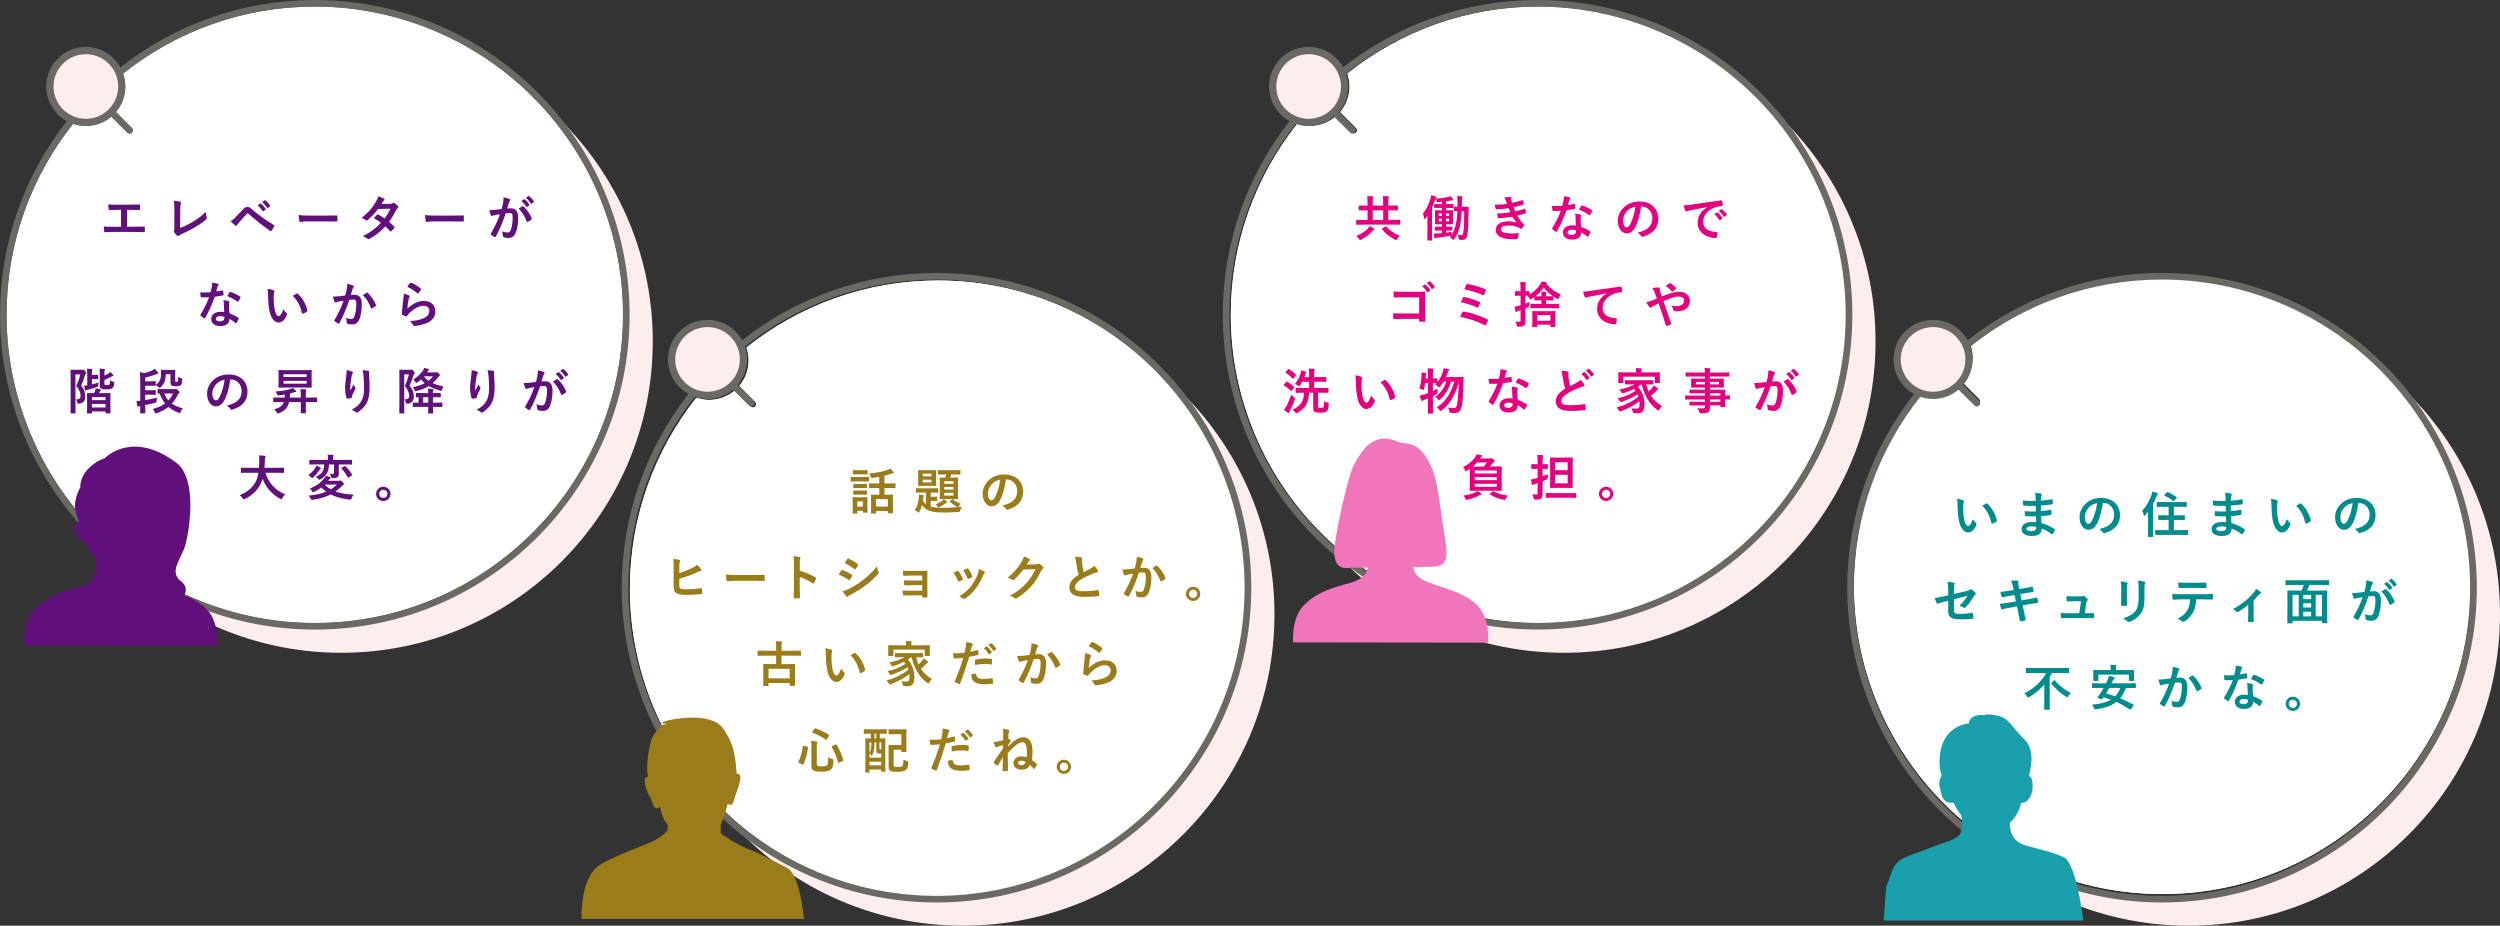 <?xml version="1.0" encoding="UTF-8"?>
<svg id="_レイヤー_2" data-name="レイヤー 2" xmlns="http://www.w3.org/2000/svg" viewBox="0 0 1017.96 376.93">
  <rect x="0" y="0" width="1017.96" height="376.93" fill="#333333" stroke="none"/>
  <defs>
    <style>
      .cls-1 {
        fill: #6a6964;
      }

      .cls-2 {
        fill: #9b7c1a;
      }

      .cls-3 {
        fill: #fff;
      }

      .cls-4 {
        fill: #610f7a;
      }

      .cls-5 {
        fill: none;
      }

      .cls-6 {
        fill: #008b8c;
      }

      .cls-7 {
        fill: #e4007f;
      }

      .cls-8 {
        fill: #f075ba;
      }

      .cls-9 {
        fill: #1aa0ad;
      }

      .cls-10 {
        fill: #fdeeed;
      }
    </style>
  </defs>
  <g id="_レイヤー_1-2" data-name="レイヤー 1">
    <g>
      <path class="cls-3" d="M222.11,44.97C198.27,18.11,164.04,2.7,128.18,2.7c-29.46,0-56.57,10.21-78.01,27.27.57,1.65.9,3.41.9,5.25,0,3.96-1.44,7.59-3.82,10.4.01,0,.02.01.04.02l6.46,6.46c.53.53.53,1.38,0,1.91-.26.26-.61.4-.95.4s-.69-.13-.95-.4l-6.46-6.46s-.01-.02-.02-.04c-2.81,2.38-6.43,3.82-10.4,3.82-1.83,0-3.58-.32-5.21-.88C12.82,71.84,2.7,98.85,2.7,128.18c0,35.87,15.4,70.1,42.25,93.91,22.96,20.36,52.52,31.57,83.23,31.57,69.19,0,125.48-56.29,125.48-125.48,0-30.7-11.2-60.25-31.54-83.2Z"/>
      <path class="cls-3" d="M128.18,253.65c-30.71,0-60.27-11.21-83.23-31.57C18.1,198.28,2.7,164.05,2.7,128.18c0-29.33,10.12-56.34,27.04-77.72,1.64.56,3.39.88,5.21.88,3.96,0,7.59-1.44,10.4-3.82,0,.01.01.02.02.04l6.46,6.46c.26.26.61.4.95.4s.69-.13.95-.4c.53-.53.53-1.38,0-1.91l-6.46-6.46s-.02-.01-.04-.02c2.38-2.81,3.82-6.43,3.82-10.4,0-1.84-.33-3.6-.9-5.25C71.6,12.91,98.72,2.7,128.18,2.7c35.86,0,70.1,15.41,93.93,42.28,20.34,22.96,31.54,52.5,31.54,83.2,0,69.19-56.29,125.48-125.48,125.48Z"/>
    </g>
    <g>
      <path class="cls-3" d="M475.9,156.5c-23.84-26.87-58.07-42.28-93.93-42.28-29.46,0-56.57,10.21-78.01,27.27.57,1.65.9,3.41.9,5.25,0,3.96-1.44,7.59-3.82,10.4.01,0,.02.01.04.02l6.46,6.46c.53.53.53,1.38,0,1.91-.26.26-.61.4-.95.4s-.69-.13-.95-.4l-6.46-6.46s-.01-.02-.02-.04c-2.81,2.38-6.43,3.82-10.4,3.82-1.83,0-3.58-.32-5.21-.88-16.92,21.39-27.04,48.4-27.04,77.72,0,35.87,15.4,70.1,42.25,93.91,22.96,20.36,52.52,31.57,83.23,31.57,69.19,0,125.48-56.29,125.48-125.48,0-30.7-11.2-60.25-31.54-83.2Z"/>
      <path class="cls-3" d="M381.96,365.18c-30.71,0-60.27-11.21-83.23-31.57-26.85-23.81-42.25-58.04-42.25-93.91,0-29.33,10.12-56.34,27.04-77.72,1.64.56,3.39.88,5.21.88,3.96,0,7.59-1.44,10.4-3.82,0,.01.01.02.02.04l6.46,6.46c.26.26.61.4.95.4s.69-.13.95-.4c.53-.53.53-1.38,0-1.91l-6.46-6.46s-.02-.01-.04-.02c2.38-2.81,3.82-6.43,3.82-10.4,0-1.84-.33-3.6-.9-5.25,21.43-17.06,48.55-27.27,78.01-27.27,35.86,0,70.1,15.41,93.93,42.28,20.34,22.96,31.54,52.5,31.54,83.2,0,69.19-56.29,125.48-125.48,125.48Z"/>
    </g>
    <g>
      <path class="cls-3" d="M720.58,44.97c-23.84-26.87-58.07-42.28-93.93-42.28-29.46,0-56.57,10.21-78.01,27.27.57,1.65.9,3.41.9,5.25,0,3.96-1.44,7.59-3.82,10.4.01,0,.02.01.04.02l6.46,6.46c.53.53.53,1.38,0,1.91-.26.26-.61.4-.95.4s-.69-.13-.95-.4l-6.46-6.46s-.01-.02-.02-.04c-2.81,2.38-6.43,3.82-10.4,3.82-1.83,0-3.58-.32-5.21-.88-16.92,21.39-27.04,48.4-27.04,77.72,0,35.87,15.4,70.1,42.25,93.91,22.96,20.36,52.52,31.57,83.23,31.57,69.19,0,125.48-56.29,125.48-125.48,0-30.7-11.2-60.25-31.54-83.2Z"/>
      <path class="cls-3" d="M626.64,253.65c-30.71,0-60.27-11.21-83.23-31.57-26.85-23.81-42.25-58.04-42.25-93.91,0-29.33,10.12-56.34,27.04-77.72,1.64.56,3.39.88,5.21.88,3.96,0,7.59-1.44,10.4-3.82,0,.01.01.02.02.04l6.46,6.46c.26.26.61.4.95.4s.69-.13.95-.4c.53-.53.53-1.38,0-1.91l-6.46-6.46s-.02-.01-.04-.02c2.38-2.81,3.82-6.43,3.82-10.4,0-1.84-.33-3.6-.9-5.25,21.43-17.06,48.55-27.27,78.01-27.27,35.86,0,70.1,15.41,93.93,42.28,20.34,22.96,31.54,52.5,31.54,83.2,0,69.19-56.29,125.48-125.48,125.48Z"/>
    </g>
    <g>
      <path class="cls-3" d="M974.36,155.36c-23.84-26.87-58.07-42.28-93.93-42.28-29.46,0-56.57,10.21-78.01,27.27.57,1.65.9,3.41.9,5.25,0,3.96-1.44,7.59-3.82,10.4.01,0,.02.01.04.02l6.46,6.46c.53.53.53,1.38,0,1.91-.26.26-.61.4-.95.4s-.69-.13-.95-.4l-6.46-6.46s-.01-.02-.02-.04c-2.81,2.38-6.43,3.82-10.4,3.82-1.83,0-3.58-.32-5.21-.88-16.92,21.39-27.04,48.4-27.04,77.72,0,35.87,15.4,70.1,42.25,93.91,22.96,20.36,52.52,31.57,83.23,31.57,69.19,0,125.48-56.29,125.48-125.48,0-30.7-11.2-60.25-31.54-83.2Z"/>
      <path class="cls-3" d="M880.43,364.04c-30.71,0-60.27-11.21-83.23-31.57-26.85-23.81-42.25-58.04-42.25-93.91,0-29.33,10.12-56.34,27.04-77.72,1.64.56,3.39.88,5.21.88,3.96,0,7.59-1.44,10.4-3.82,0,.01.01.02.02.04l6.46,6.46c.26.26.61.4.95.4s.69-.13.95-.4c.53-.53.53-1.38,0-1.91l-6.46-6.46s-.02-.01-.04-.02c2.38-2.81,3.82-6.43,3.82-10.4,0-1.84-.33-3.6-.9-5.25,21.43-17.06,48.55-27.27,78.01-27.27,35.86,0,70.1,15.41,93.93,42.28,20.34,22.96,31.54,52.5,31.54,83.2,0,69.19-56.29,125.48-125.48,125.48Z"/>
    </g>
    <g>
      <g>
        <g>
          <path class="cls-4" d="M51.72,92.32h2.88c1.35,0,2.7-.04,4.06-.08.22-.02.32.08.32.32.02.52.02,1.09,0,1.61,0,.26-.06.36-.3.36-.97-.04-2.76-.08-4.06-.08h-8.08c-.82,0-2.13.06-3.7.08-.32.02-.36-.06-.42-.4-.08-.44-.14-1.17-.14-1.89,1.45.08,2.98.1,4.26.1h2.74v-6.88h-1.57c-1.45,0-2.29.04-3.12.08-.24.02-.28-.12-.34-.42-.08-.4-.16-1.19-.16-1.87,1,.1,1.81.08,3.48.08h5.69c1.23,0,2.33,0,3.52-.06.2-.02.26.1.26.32.02.5.02,1.07,0,1.57-.02.26-.06.38-.28.38-1.35-.06-2.33-.08-3.46-.08h-1.57v6.86Z"/>
          <path class="cls-4" d="M73.35,92.86c1.55-.6,3.06-1.31,5.13-2.53,2.31-1.37,3.7-2.49,5.33-4.1.02.93.14,1.73.32,2.33.12.38.06.58-.2.8-1.65,1.39-3.32,2.49-5.03,3.46-1.53.9-3.1,1.69-4.93,2.49-.5.22-.87.42-1.13.64-.12.1-.24.16-.36.16s-.22-.06-.34-.16c-.46-.38-.87-.82-1.23-1.37-.08-.1-.12-.2-.12-.32,0-.1.04-.22.1-.34.08-.2.08-.58.08-1.15l.04-7.56c0-1.65-.06-2.63-.22-3.5,1.13.14,2.15.3,2.61.44.2.06.32.18.32.38,0,.1-.04.24-.1.42-.14.4-.22,1.07-.22,2.49l-.06,7.4Z"/>
          <path class="cls-4" d="M95.97,88.37c.99-1.01,1.97-2.03,2.92-3.04.8-.84,1.19-1.07,1.81-1.07s1.01.16,1.75.82c2.55,2.27,5.63,4.46,9.01,6.54.26.12.3.32.18.54-.36.72-.7,1.29-1.05,1.75-.1.14-.2.22-.3.22-.08,0-.14-.02-.22-.08-3.2-2.21-6.01-4.44-8.91-7.02-.12-.1-.22-.14-.32-.14-.14,0-.22.06-.32.16-.99,1.03-1.89,2.11-3.28,3.64-.54.6-.7.86-.8,1.03s-.22.26-.36.26c-.08,0-.18-.04-.28-.14-.54-.44-1.15-1.03-1.87-1.77.8-.5,1.29-.91,2.05-1.71ZM105.96,82.86c.1-.08.18-.06.3.04.62.48,1.35,1.29,1.91,2.15.08.12.08.22-.06.32l-.84.62c-.14.1-.24.08-.34-.06-.6-.93-1.25-1.69-2.03-2.33l1.07-.74ZM107.75,81.56c.12-.08.18-.06.3.04.74.56,1.47,1.37,1.91,2.07.08.12.1.24-.06.36l-.8.62c-.16.12-.26.06-.34-.06-.54-.86-1.19-1.63-2.01-2.31l1.01-.72Z"/>
          <path class="cls-4" d="M125.3,90.16c-1.99,0-2.75.24-2.96.24-.24,0-.4-.12-.46-.42-.1-.46-.22-1.41-.3-2.43,1.31.2,2.31.24,4.34.24h6.48c1.53,0,3.08-.04,4.62-.06.3-.02.36.04.36.28.04.6.04,1.29,0,1.89,0,.24-.08.32-.36.3-1.51-.02-3-.04-4.48-.04h-7.24Z"/>
          <path class="cls-4" d="M158.85,83c.58-.02.84-.14,1.11-.3.14-.1.24-.14.34-.14s.22.06.36.16c.44.26,1.01.8,1.37,1.23.12.12.16.24.16.36s-.06.24-.22.38c-.2.18-.4.38-.6.76-.87,1.71-1.81,3.36-2.96,4.87.83.66,1.59,1.37,2.17,2.03.08.08.12.18.12.28,0,.08-.04.18-.12.26-.28.34-.91.99-1.25,1.27-.08.06-.16.1-.24.1-.06,0-.14-.04-.22-.12-.48-.56-1.29-1.37-1.95-1.95-2.05,2.21-4.12,3.78-6.42,5.03-.18.1-.34.18-.5.18-.12,0-.24-.06-.38-.18-.64-.52-1.21-.78-1.91-1.03,3.12-1.59,5.13-3.04,7.4-5.45-.76-.62-1.67-1.25-2.9-1.89.44-.48.86-1.01,1.33-1.43.08-.08.16-.14.26-.14.06,0,.12.04.2.08.72.34,1.61.93,2.59,1.61.96-1.25,1.71-2.55,2.35-3.98l-4.99.1c-1.65,2.11-2.96,3.5-4.3,4.52-.14.1-.26.18-.4.18-.1,0-.22-.04-.32-.14-.5-.36-1.03-.64-1.69-.93,2.82-2.23,4.32-4.08,5.69-6.31.64-1.09.91-1.63,1.09-2.47.68.24,1.73.58,2.35.99.16.08.22.2.22.32,0,.14-.1.3-.24.4-.18.12-.32.28-.42.42-.16.28-.28.48-.62,1.01l3.54-.08Z"/>
          <path class="cls-4" d="M176.78,90.16c-1.99,0-2.75.24-2.96.24-.24,0-.4-.12-.46-.42-.1-.46-.22-1.41-.3-2.43,1.31.2,2.31.24,4.34.24h6.48c1.53,0,3.08-.04,4.62-.06.3-.02.36.04.36.28.04.6.04,1.29,0,1.89,0,.24-.08.32-.36.3-1.51-.02-3-.04-4.48-.04h-7.24Z"/>
          <path class="cls-4" d="M204.84,82.6c.1-.6.2-1.39.2-2.23,1.05.22,1.61.36,2.41.66.2.06.32.22.32.4,0,.1-.04.2-.14.3-.2.26-.3.48-.4.76-.26.82-.46,1.57-.72,2.41.54-.06,1.15-.08,1.61-.08,1.87,0,2.88,1.31,2.88,3.88,0,2.17-.4,4.85-1.09,6.29-.58,1.29-1.55,1.89-2.71,1.89-.97,0-1.65-.1-2.09-.3-.24-.1-.36-.26-.36-.56-.06-.64-.1-1.21-.38-1.87.91.42,1.69.52,2.31.52.66,0,.97-.24,1.29-1.07.42-1.13.79-3.04.79-5.01,0-1.41-.26-1.85-1.15-1.85-.48,0-1.11.06-1.69.14-1.33,3.86-2.47,6.64-4.04,9.45-.12.26-.28.3-.52.18-.36-.18-1.15-.66-1.39-.89-.1-.1-.16-.18-.16-.3,0-.06.02-.14.08-.22,1.61-2.8,2.65-4.93,3.68-7.88-.78.12-1.43.24-1.97.34-.52.1-.84.22-1.11.32-.28.1-.52.06-.64-.26-.18-.46-.4-1.19-.62-2.07.88,0,1.77-.06,2.66-.14.84-.08,1.59-.18,2.37-.3.32-1.15.46-1.85.6-2.53ZM212.81,83.95c.14-.08.24-.04.38.1,1.37,1.29,2.59,2.96,3.34,4.89.08.18.06.28-.08.4-.34.32-1.11.8-1.51,1.01-.2.1-.4.08-.46-.16-.8-2.11-1.85-3.84-3.3-5.21.5-.34,1.09-.74,1.63-1.03ZM213.35,81.13c.1-.08.18-.06.3.04.62.48,1.35,1.29,1.91,2.15.08.12.08.22-.06.32l-.84.62c-.14.1-.24.08-.34-.06-.6-.93-1.25-1.69-2.03-2.33l1.07-.74ZM215.14,79.83c.12-.08.18-.06.3.04.74.56,1.47,1.37,1.91,2.07.08.12.1.24-.06.36l-.8.62c-.16.12-.26.06-.34-.06-.54-.86-1.19-1.63-2.01-2.31l1-.72Z"/>
          <path class="cls-4" d="M90.55,118.25c.18-.06.26-.06.3.16.1.5.16,1.11.18,1.63,0,.18-.08.22-.24.24-1.09.22-2.07.36-3.32.54-1.29,3.4-2.47,6.17-3.92,8.63-.08.14-.14.2-.22.2-.06,0-.14-.04-.24-.1-.46-.28-1.05-.7-1.39-1.03-.1-.08-.14-.14-.14-.22,0-.06.02-.14.1-.24,1.51-2.49,2.57-4.61,3.48-7.02-.76.04-1.39.04-2.01.04-.44,0-.6,0-1.11-.02-.2,0-.24-.06-.28-.32-.1-.38-.16-1.05-.2-1.71.82.06,1.29.08,1.87.08.78,0,1.39-.02,2.31-.1.24-.84.38-1.53.52-2.25.12-.7.12-1.01.12-1.63.87.12,1.73.24,2.35.42.2.04.32.16.32.3,0,.16-.06.26-.18.38-.12.16-.2.34-.32.74-.14.48-.3,1.11-.48,1.71.78-.08,1.71-.26,2.49-.44ZM91.12,123.64c-.02-.54-.04-.86-.16-1.43.99.1,1.51.18,2.19.38.18.04.28.14.28.32,0,.04-.04.18-.12.42-.08.24-.1.48-.08.82,0,1.19.06,2.05.22,3.42,1.45.58,2.43,1.03,3.62,1.87.2.14.22.22.12.42-.3.62-.58,1.13-.92,1.63-.06.1-.12.14-.18.14s-.12-.04-.2-.12c-.88-.76-1.63-1.21-2.45-1.69,0,2.01-1.45,2.94-3.74,2.94s-3.7-1.13-3.7-2.86,1.45-2.94,3.72-2.94c.38,0,.95.02,1.59.12-.12-1.29-.16-2.51-.18-3.46ZM89.69,128.71c-1,0-1.79.4-1.79,1.17,0,.64.56.97,1.71.97,1.09,0,1.75-.58,1.75-1.43,0-.18,0-.28-.02-.4-.48-.16-1.03-.3-1.65-.3ZM93.43,119.04c.12-.2.22-.22.42-.14,1.19.32,2.78,1.13,3.94,1.89.12.08.18.14.18.22,0,.06-.02.14-.08.24-.2.44-.56,1.07-.84,1.49-.06.1-.12.14-.18.14s-.1-.02-.18-.08c-1.19-.8-2.63-1.69-4.16-2.19.34-.6.64-1.21.91-1.57Z"/>
          <path class="cls-4" d="M111.46,118.27c.18.08.32.22.32.36,0,.12-.06.32-.16.56-.08.24-.18,1.11-.18,1.97,0,1.29.04,2.74.36,4.59.28,1.59.8,2.96,1.65,2.96.64,0,1.15-.7,1.93-2.8.44.7.88,1.17,1.29,1.55.24.22.24.46.14.74-.76,2.05-2.01,3.14-3.42,3.14-1.57,0-3.22-1.85-3.76-5.25-.32-1.91-.48-4-.48-5.85,0-1.11-.04-1.71-.24-2.63.97.12,1.95.36,2.55.66ZM120.79,119.54c.08-.04.16-.08.22-.08.08,0,.14.04.22.12,1.83,1.59,3.44,4.36,3.94,6.88.06.26-.06.34-.22.44-.52.34-1.03.62-1.57.8-.24.08-.38.02-.42-.22-.68-2.88-1.71-4.97-3.76-7.02.76-.48,1.27-.76,1.59-.93Z"/>
          <path class="cls-4" d="M141.17,117.81c.1-.6.2-1.39.2-2.23,1.05.22,1.61.36,2.41.66.2.06.32.22.32.4,0,.1-.04.2-.14.3-.2.26-.3.48-.4.76-.26.82-.46,1.57-.72,2.41.54-.06,1.15-.08,1.57-.08,1.89,0,2.92,1.29,2.92,3.72s-.4,5.01-1.09,6.46c-.58,1.29-1.55,1.89-2.71,1.89-.97,0-1.55-.08-1.99-.22-.24-.08-.36-.26-.36-.56-.06-.64-.1-1.21-.38-1.87.91.34,1.59.44,2.21.44.66,0,.97-.24,1.29-1.07.42-1.13.78-3.04.78-4.99,0-1.43-.26-1.87-1.15-1.87-.48,0-1.11.06-1.69.14-1.33,3.86-2.47,6.64-4.04,9.45-.12.26-.28.3-.52.18-.36-.18-1.15-.66-1.39-.89-.1-.1-.16-.18-.16-.3,0-.06.02-.14.08-.22,1.61-2.8,2.66-4.93,3.68-7.88-.78.12-1.43.24-1.97.34-.52.1-.84.22-1.11.32-.28.1-.52.06-.64-.26-.18-.46-.4-1.19-.62-2.07.88,0,1.77-.06,2.65-.14.84-.08,1.59-.18,2.37-.3.32-1.15.46-1.85.6-2.53ZM149.36,119.16c.14-.08.24-.04.38.1,1.37,1.29,2.59,2.96,3.34,4.89.08.18.06.28-.08.4-.34.32-1.11.8-1.51,1.01-.2.1-.4.08-.46-.16-.8-2.11-1.85-3.84-3.3-5.21.5-.34,1.09-.74,1.63-1.03Z"/>
          <path class="cls-4" d="M166.52,120.3c.22.1.32.22.32.38,0,.1-.04.2-.1.3-.18.32-.32.68-.4,1.07-.2,1.03-.4,2.51-.48,3.66,1.85-1.87,4.26-3.18,6.72-3.18,2.94,0,4.69,1.71,4.69,4.3,0,2.19-1.31,3.64-3.04,4.5-1.35.68-3.42,1.17-5.15,1.39-.44.06-.62.04-.8-.26-.38-.68-.74-1.23-1.37-1.71,2.25-.14,4.18-.52,5.53-1.13,1.63-.7,2.37-1.75,2.37-3.04,0-1.09-.68-2.07-2.41-2.07s-3.9,1.15-5.79,3.06c-.36.36-.62.7-.86,1.11-.12.2-.2.2-.46.14-.46-.16-.95-.34-1.37-.54-.2-.08-.28-.12-.28-.4.12-2.33.38-4.71.62-6.5.08-.6.18-1.13.18-1.81.78.22,1.63.46,2.09.72ZM167.02,115.22c.1-.1.22-.16.38-.1,1.49.58,2.74,1.35,3.94,2.39.1.08.14.14.14.22,0,.06-.04.14-.1.24-.26.42-.68,1.01-1.03,1.41-.08.1-.16.16-.22.16-.08,0-.14-.04-.24-.14-1.13-.99-2.47-1.91-4.06-2.61.48-.72.86-1.25,1.19-1.57Z"/>
          <path class="cls-4" d="M33.19,150.6c.2,0,.32-.02.4-.06.08-.04.14-.06.26-.06.14,0,.3.08.76.58.42.48.48.68.48.8s-.06.24-.18.36c-.16.14-.26.34-.38.78-.46,1.57-.82,2.55-1.49,3.98,1.51,1.97,1.67,3.14,1.67,4.59,0,1.59-.76,2.63-2.61,2.82q-.62.04-.68-.58c-.06-.5-.18-.9-.42-1.21,1.27.06,1.81-.38,1.81-1.41s-.26-2.11-1.73-4.06c.78-1.71,1.23-3,1.65-4.69h-2.01v11.38c0,2.76.04,4.2.04,4.32,0,.18-.02.2-.22.2h-1.59c-.2,0-.22-.02-.22-.2,0-.12.04-1.51.04-4.3v-8.71c0-2.84-.04-4.22-.04-4.36,0-.2.02-.22.22-.22.14,0,.62.04,1.61.04h2.63ZM37.42,156.52c.87-.2,1.79-.46,2.71-.76-.06.3-.12.64-.14,1.03q-.02.66-.62.84c-1.33.48-2.53.8-3.64,1.07-.28.06-.54.18-.62.24-.08.06-.18.12-.28.12s-.18-.12-.24-.32c-.14-.52-.26-1.11-.34-1.69.44,0,.87-.04,1.27-.12v-4.22c0-1.05-.04-1.93-.14-2.59.74.02,1.27.06,1.95.16.22.02.32.1.32.2,0,.12-.02.2-.1.32-.1.18-.12.58-.12,1.49v.34h1.33c.74,0,.88-.04,1.01-.04.2,0,.22.02.22.22v1.39c0,.18-.02.2-.22.2-.12,0-.26-.04-1.01-.04h-1.33v2.17ZM35.65,168.38c-.2,0-.22-.02-.22-.2,0-.14.04-.68.04-3.66v-1.77c0-1.79-.04-2.37-.04-2.51,0-.18.02-.2.22-.2.14,0,.74.04,2.49.04h.16c.12-.22.22-.42.32-.68.14-.36.22-.68.34-1.23.66.08,1.33.24,1.89.4.16.06.26.14.26.26,0,.14-.08.2-.2.3-.16.12-.24.28-.32.44l-.26.5h1.97c1.75,0,2.33-.04,2.47-.04.2,0,.22.02.22.2,0,.12-.04.72-.04,2.21v2.03c0,2.98.04,3.52.04,3.64,0,.18-.02.2-.22.2h-1.61c-.2,0-.22-.02-.22-.2v-.58h-5.51v.64c0,.18-.02.2-.24.2h-1.55ZM37.44,162.93h5.51v-1.23h-5.51v1.23ZM42.95,165.91v-1.43h-5.51v1.43h5.51ZM42.51,156.16c0,.38.08.48.24.56.14.06.4.1.84.1.54,0,.78-.1.95-.28.16-.2.24-.58.28-1.67.32.22.87.42,1.23.52.54.14.52.18.48.7-.14,1.23-.38,1.65-.78,1.97s-1.27.48-2.49.48c-.95,0-1.59-.08-1.97-.26-.4-.18-.68-.48-.68-1.31v-4.91c0-.93-.02-1.51-.1-1.97.64.02,1.23.06,1.87.16.26.02.36.08.36.2s-.06.26-.1.34c-.08.16-.12.44-.12,1.19v.97c.72-.3,1.31-.62,1.85-.97.22-.16.4-.32.58-.52.38.34.8.8,1.11,1.17.12.14.12.2.12.3s-.12.16-.26.18c-.18.04-.36.1-.54.2-.91.54-1.89,1.01-2.86,1.41v1.43Z"/>
          <path class="cls-4" d="M57.08,154.55c0-1.39-.02-2.17-.12-3.04.68.12,1.13.24,1.71.44,1.25-.3,2.13-.6,3.08-1.01.56-.24.93-.48,1.29-.74.48.44.89.93,1.23,1.43.08.12.14.22.14.38,0,.14-.12.22-.34.24-.24.02-.6.16-.95.3-1.19.48-2.37.82-4,1.19v1.53h2.01c1.49,0,1.97-.04,2.09-.04.2,0,.22.02.22.22v1.25c1.51-1.09,2.11-2.25,2.11-4.4,0-.89-.04-1.35-.04-1.49,0-.2.02-.22.24-.22.12,0,.42.04,1.63.04h2.09c1.17,0,1.53-.04,1.67-.04.2,0,.22.02.22.22,0,.14-.04.64-.04,1.67v2.49c0,.24.02.34.1.42.08.08.18.1.44.1.24,0,.46-.06.54-.22.12-.24.16-.68.2-1.87.4.3.74.5,1.27.66.34.1.4.18.36.6-.1,1.05-.24,1.75-.58,2.13-.38.34-.97.48-2.01.48-.89,0-1.41-.02-1.77-.34-.32-.26-.46-.68-.46-1.39v-3.14h-1.93c-.04,2.57-.68,4.02-2.03,5.25-.24.2-.36.3-.48.3s-.24-.12-.48-.36c-.36-.36-.74-.64-1.05-.82v.1c0,.2-.02.22-.22.22-.12,0-.6-.04-2.09-.04h-2.01v1.85h1.97c1.49,0,1.97-.04,2.09-.04.22,0,.24.02.24.24v1.41c0,.22-.02.24-.24.24-.12,0-.6-.04-2.09-.04h-1.97v2.21c1.59-.26,3.12-.58,4.75-1.01-.06.38-.12.86-.12,1.29-.02.68-.02.64-.64.82-1.17.32-2.55.62-3.98.91,0,1.97.04,3.06.04,3.16,0,.18-.02.2-.22.2h-1.67c-.2,0-.22-.02-.22-.2,0-.1.02-1.05.04-2.78-.3.04-.62.12-.68.18-.1.08-.22.12-.3.12s-.18-.08-.22-.32c-.12-.52-.24-1.33-.34-2.03.54,0,.95,0,1.55-.06v-8.67ZM70.91,158.45c.18,0,.32-.04.42-.08.08-.04.18-.08.3-.08.16,0,.44.16.82.56.46.48.62.72.62.88s-.06.24-.22.34c-.18.12-.32.38-.44.62-.68,1.39-1.43,2.59-2.41,3.66,1.19.82,2.63,1.43,4.42,1.93-.36.4-.68.88-.88,1.41-.14.38-.2.52-.38.52-.1,0-.24-.06-.46-.14-1.57-.64-2.94-1.41-4.1-2.39-1.23.97-2.75,1.83-4.71,2.55-.22.08-.36.12-.46.12-.18,0-.24-.14-.4-.5-.2-.5-.48-.91-.86-1.31,2.17-.56,3.8-1.33,5.05-2.25-.92-1.11-1.65-2.43-2.19-4.04-.38.02-.56.02-.62.02-.22,0-.24-.02-.24-.22v-1.43c0-.2.02-.22.24-.22.12,0,.68.04,2.39.04h4.12ZM66.89,160.24c.44,1.13.99,2.07,1.69,2.84.79-.84,1.39-1.81,1.87-2.84h-3.56Z"/>
          <path class="cls-4" d="M93.79,154.47c-.46,3.42-1.31,6.56-2.51,8.67-.87,1.51-1.91,2.31-3.42,2.31-1.77,0-3.56-1.89-3.56-5.17,0-1.93.82-3.78,2.27-5.23,1.69-1.69,3.82-2.57,6.54-2.57,4.83,0,7.66,2.98,7.66,6.98,0,3.74-2.11,6.09-6.19,7.32-.42.12-.6.04-.86-.36-.22-.34-.64-.8-1.41-1.27,3.4-.8,6.07-2.21,6.07-6.01,0-2.39-1.81-4.67-4.5-4.67h-.08ZM88.02,156.42c-.96,1.09-1.57,2.43-1.57,3.72,0,1.85.74,2.88,1.37,2.88.52,0,.96-.26,1.51-1.23.88-1.63,1.79-4.53,2.13-7.2-1.41.28-2.53.84-3.44,1.83Z"/>
          <path class="cls-4" d="M114.01,163.72c-1.79,0-2.41.04-2.53.04-.2,0-.22-.02-.22-.22v-1.45c0-.2.02-.22.22-.22.12,0,.74.04,2.53.04h1.91c.04-.38.06-.8.06-1.25-.74.12-1.53.24-2.35.32-.6.08-.64.06-.8-.4-.16-.46-.4-.86-.62-1.17,2.7-.24,4.42-.5,5.97-.99.42-.14.74-.28,1.01-.44.46.32.92.72,1.31,1.11.14.14.18.2.18.3s-.12.2-.36.22c-.26.02-.5.12-.8.2-.46.14-.92.28-1.43.4-.02.6-.04,1.17-.1,1.69h4.49v-.56c0-1.27-.02-1.95-.14-2.94.78.02,1.41.06,2.09.14.2.02.3.08.3.2,0,.18-.08.3-.12.48-.06.26-.08.76-.08,2.09v.58h1.83c1.79,0,2.41-.04,2.53-.04.2,0,.22.02.22.22v1.45c0,.2-.02.22-.22.22-.12,0-.74-.04-2.53-.04h-1.83v1.91c0,1.55.04,2.31.04,2.43,0,.2-.02.22-.24.22h-1.67c-.2,0-.22-.02-.22-.22,0-.14.04-.89.04-2.43v-1.91h-4.77c-.52,2.21-1.73,3.64-4.12,4.54-.22.08-.36.14-.46.14-.16,0-.26-.12-.46-.48-.28-.48-.62-.86-1.07-1.21,2.27-.64,3.44-1.43,3.98-3h-1.55ZM123.91,150.72c1.95,0,2.65-.04,2.79-.04.2,0,.22.02.22.22,0,.12-.04.66-.04,1.87v2.96c0,1.23.04,1.75.04,1.87,0,.22-.02.24-.22.24-.14,0-.84-.04-2.79-.04h-7.52c-1.97,0-2.67.04-2.79.04-.2,0-.22-.02-.22-.24,0-.12.04-.64.04-1.87v-2.96c0-1.21-.04-1.73-.04-1.87,0-.2.02-.22.22-.22.12,0,.82.04,2.79.04h7.52ZM115.44,152.39v1.13h9.41v-1.13h-9.41ZM124.85,155.07h-9.41v1.15h9.41v-1.15Z"/>
          <path class="cls-4" d="M143.34,151.33c.26.1.38.22.38.4,0,.12-.04.2-.14.32-.14.16-.24.44-.36.95-.28,1.37-.44,2.8-.56,3.84-.04.72-.1,1.49-.06,2.21.44-.78.86-1.55,1.41-2.57.18.6.38.97.62,1.31.1.12.12.22.12.32,0,.16-.08.32-.2.5-.44.84-.91,1.69-1.19,2.57-.06.18-.08.36-.1.6,0,.2-.08.28-.26.32-.24.06-1.11.18-1.61.24-.14.02-.24-.12-.28-.26-.32-.86-.6-2.41-.6-4.08,0-1.35.22-3,.48-5.01.08-.7.16-1.39.16-2.29.91.18,1.67.38,2.19.62ZM149.88,150.99c.4.1.44.2.4.54-.04.28-.04.64-.04.93.14,1.91.28,3.74.28,5.19,0,2.86-.46,5.33-1.53,6.98-.78,1.25-2.05,2.43-3.32,3.24-.14.1-.28.14-.4.14-.14,0-.26-.06-.42-.22-.44-.38-1.07-.74-1.71-.93,1.63-.91,2.61-1.63,3.42-2.69,1.17-1.59,1.69-3.24,1.69-6.42,0-1.43-.1-3.52-.24-4.81-.1-.99-.2-1.49-.42-2.19.88.04,1.71.08,2.29.24Z"/>
          <path class="cls-4" d="M166.96,150.6c.2,0,.32-.02.4-.06.08-.04.14-.06.26-.06.14,0,.3.08.76.58.42.48.48.68.48.8s-.06.24-.18.34c-.14.16-.22.36-.36.8-.46,1.41-.88,2.61-1.51,3.98,1.39,1.93,1.69,3.12,1.69,4.59,0,1.59-.79,2.63-2.63,2.82q-.62.04-.68-.58c-.06-.5-.18-.9-.42-1.21,1.27.06,1.83-.38,1.83-1.41s-.28-2.11-1.75-4.06c.78-1.71,1.23-3,1.67-4.69h-1.93v11.38c0,2.76.02,4.2.02,4.3,0,.2,0,.22-.22.22h-1.59c-.18,0-.2-.02-.2-.22,0-.1.02-1.49.02-4.28v-8.71c0-2.84-.02-4.22-.02-4.36,0-.2.02-.22.2-.22.14,0,.62.04,1.61.04h2.55ZM177.24,151.67c.18,0,.32-.02.42-.06s.14-.08.2-.08c.18,0,.3.06.72.46.46.42.54.58.54.74s-.04.26-.24.36c-.18.1-.3.26-.5.56-.68.91-1.43,1.69-2.21,2.37,1.19.54,2.63.99,4.38,1.35-.2.34-.38.74-.52,1.17-.18.62-.18.66-.78.5-1.85-.48-3.38-1.11-4.67-1.85-1.45.93-3.08,1.59-4.99,2.01-.62.14-.62.12-.88-.48-.16-.42-.38-.76-.64-1.05,1.95-.4,3.54-.95,4.87-1.65-.56-.46-1.07-.99-1.51-1.53-.46.42-.95.82-1.45,1.17-.24.16-.38.26-.48.26-.12,0-.22-.14-.42-.44-.26-.42-.5-.74-.76-.97,1.43-.8,2.88-2.19,3.84-3.54.3-.44.44-.78.54-1.13.62.12,1.17.26,1.73.4.18.06.28.14.28.24,0,.12-.08.18-.16.26-.16.12-.3.28-.42.48l-.28.42h3.4ZM174.38,160.04c-.02-.7-.06-1.21-.14-1.79.74.02,1.29.08,1.99.16.18.02.28.1.28.22,0,.08-.06.18-.1.28-.08.18-.12.42-.12,1.13h.38c1.85,0,2.45-.04,2.57-.04.2,0,.22.02.22.2v1.35c0,.2-.02.22-.22.22-.12,0-.72-.04-2.57-.04h-.38v2.23h.89c1.93,0,2.61-.04,2.73-.04.2,0,.22.02.22.2v1.37c0,.2-.02.22-.22.22-.12,0-.8-.04-2.73-.04h-.89v.04c0,1.57.04,2.33.04,2.43,0,.22-.02.24-.22.24h-1.55c-.2,0-.22-.02-.22-.24,0-.1.04-.86.04-2.43v-.04h-3.38c-1.93,0-2.57.04-2.69.04-.22,0-.24-.02-.24-.22v-1.37c0-.18.02-.2.24-.2.1,0,.66.04,2.11.04v-2.21c-.56,0-.82.02-.88.02-.2,0-.22-.02-.22-.24v-1.33c0-.18.02-.2.22-.2.12,0,.74.04,2.57.04h2.27ZM174.38,163.96v-2.23h-2.07v2.23h2.07ZM172.65,153.24l-.04.04c.5.66,1.11,1.25,1.85,1.77.7-.54,1.33-1.13,1.89-1.81h-3.7Z"/>
          <path class="cls-4" d="M194.24,151.33c.26.1.38.22.38.4,0,.12-.04.2-.14.32-.14.16-.24.44-.36.95-.28,1.37-.44,2.8-.56,3.84-.04.72-.1,1.49-.06,2.21.44-.78.86-1.55,1.41-2.57.18.6.38.97.62,1.31.1.12.12.22.12.32,0,.16-.08.32-.2.5-.44.84-.9,1.69-1.19,2.57-.06.18-.08.36-.1.6,0,.2-.08.28-.26.32-.24.06-1.11.18-1.61.24-.14.02-.24-.12-.28-.26-.32-.86-.6-2.41-.6-4.08,0-1.35.22-3,.48-5.01.08-.7.16-1.39.16-2.29.91.18,1.67.38,2.19.62ZM200.78,150.99c.4.1.44.2.4.54-.04.28-.04.64-.04.93.14,1.91.28,3.74.28,5.19,0,2.86-.46,5.33-1.53,6.98-.78,1.25-2.05,2.43-3.32,3.24-.14.1-.28.14-.4.14-.14,0-.26-.06-.42-.22-.44-.38-1.07-.74-1.71-.93,1.63-.91,2.61-1.63,3.42-2.69,1.17-1.59,1.69-3.24,1.69-6.42,0-1.43-.1-3.52-.24-4.81-.1-.99-.2-1.49-.42-2.19.88.04,1.71.08,2.29.24Z"/>
          <path class="cls-4" d="M218.83,153.02c.1-.6.2-1.39.2-2.23,1.05.22,1.61.36,2.41.66.2.06.32.22.32.4,0,.1-.04.2-.14.3-.2.26-.3.48-.4.76-.26.82-.46,1.57-.72,2.41.54-.06,1.15-.08,1.61-.08,1.87,0,2.88,1.31,2.88,3.88,0,2.17-.4,4.85-1.09,6.29-.58,1.29-1.55,1.89-2.71,1.89-.97,0-1.65-.1-2.09-.3-.24-.1-.36-.26-.36-.56-.06-.64-.1-1.21-.38-1.87.91.42,1.69.52,2.31.52.66,0,.97-.24,1.29-1.07.42-1.13.79-3.04.79-5.01,0-1.41-.26-1.85-1.15-1.85-.48,0-1.11.06-1.69.14-1.33,3.86-2.47,6.64-4.04,9.45-.12.26-.28.3-.52.18-.36-.18-1.15-.66-1.39-.89-.1-.1-.16-.18-.16-.3,0-.06.02-.14.08-.22,1.61-2.8,2.65-4.93,3.68-7.88-.78.12-1.43.24-1.97.34-.52.1-.84.22-1.11.32-.28.1-.52.06-.64-.26-.18-.46-.4-1.19-.62-2.07.88,0,1.77-.06,2.66-.14.84-.08,1.59-.18,2.37-.3.32-1.15.46-1.85.6-2.53ZM226.79,154.37c.14-.08.24-.04.38.1,1.37,1.29,2.59,2.96,3.34,4.89.08.18.06.28-.08.4-.34.32-1.11.8-1.51,1.01-.2.1-.4.08-.46-.16-.8-2.11-1.85-3.84-3.3-5.21.5-.34,1.09-.74,1.63-1.03ZM227.33,151.55c.1-.08.18-.06.3.04.62.48,1.35,1.29,1.91,2.15.08.12.08.22-.06.32l-.84.62c-.14.1-.24.08-.34-.06-.6-.93-1.25-1.69-2.03-2.33l1.07-.74ZM229.12,150.24c.12-.08.18-.06.3.04.74.56,1.47,1.37,1.91,2.07.08.12.1.24-.06.36l-.8.62c-.16.12-.26.06-.34-.06-.54-.86-1.19-1.63-2.01-2.31l1-.72Z"/>
          <path class="cls-4" d="M100.85,192.51c-1.81,0-2.43.04-2.55.04-.2,0-.22-.02-.22-.24v-1.65c0-.2.02-.22.22-.22.12,0,.74.04,2.55.04h4.61c.06-.82.08-1.73.1-2.72.02-.97-.02-1.69-.1-2.33.62.02,1.65.06,2.31.16.2.04.36.14.36.28,0,.16-.04.26-.12.42-.1.18-.16.52-.18,1.41-.02.99-.04,1.91-.12,2.78h5.19c1.81,0,2.43-.04,2.55-.04.2,0,.22.02.22.22v1.65c0,.22-.02.24-.22.24-.12,0-.74-.04-2.55-.04h-4.81c1.25,3.94,3.96,7.22,8.04,8.77-.42.4-.87.97-1.17,1.51-.18.34-.26.5-.42.5-.1,0-.24-.08-.46-.2-3.2-1.71-5.75-4.48-7.16-8.12-.2.68-.46,1.33-.76,1.93-1.39,2.86-3.48,4.83-6.44,6.27-.24.1-.38.16-.48.16-.16,0-.24-.12-.46-.46-.32-.48-.7-.88-1.15-1.27,3.24-1.25,5.33-3.2,6.52-5.53.5-1.01.87-2.17,1.09-3.56h-4.38Z"/>
          <path class="cls-4" d="M128.26,190.68c.22-.34.38-.68.5-1.09.56.22,1.21.5,1.61.76.14.08.26.22.26.32,0,.14-.06.3-.18.36-.24.14-.32.28-.56.6-.66.97-1.33,1.83-2.35,2.74-.22.18-.34.28-.46.28-.14,0-.26-.14-.5-.4-.32-.34-.74-.66-1.05-.84,1.25-.82,2.07-1.71,2.74-2.74ZM137.73,195.79c.34,0,.48-.02.6-.08.12-.06.2-.1.32-.1.2,0,.3.14.82.64.46.48.56.68.56.86,0,.2-.08.3-.28.4-.16.1-.26.14-.62.5-.82.82-1.65,1.53-2.51,2.13,2.11.78,4.48,1.07,7.32,1.29-.3.38-.54.93-.72,1.45q-.2.62-.83.56c-2.98-.34-5.55-1.01-7.72-2.11-2.13,1.11-4.5,1.77-7.36,2.17q-.62.06-.88-.52c-.18-.46-.42-.84-.7-1.19,2.74-.26,5.07-.76,7.08-1.59-.72-.52-1.37-1.09-1.97-1.73-.84.66-1.81,1.25-2.92,1.79-.22.1-.34.18-.44.18-.14,0-.24-.14-.42-.48-.26-.42-.62-.82-.9-1.03,3.04-1.23,4.61-2.59,6.01-4.32.18-.22.36-.5.52-.88.72.16,1.17.3,1.71.5.18.08.28.16.28.3,0,.18-.1.24-.3.34-.12.08-.24.24-.52.58-.08.12-.16.22-.26.32h4.14ZM133.99,189.11c-.14,3.22-1.21,4.77-3.46,6.03-.26.14-.4.22-.52.22s-.22-.12-.44-.38c-.34-.36-.76-.66-1.09-.8,2.39-1.13,3.42-2.01,3.52-5.07h-3.26c-1.83,0-2.45.04-2.57.04-.2,0-.22-.02-.22-.22v-1.49c0-.18.02-.2.22-.2.12,0,.74.04,2.57.04h4.79v-.28c0-.86-.04-1.39-.14-1.89.7.02,1.45.06,2.15.12.2.02.3.1.3.2,0,.12-.04.26-.1.38-.08.18-.1.42-.1,1.17v.3h4.91c1.83,0,2.45-.04,2.57-.04.2,0,.22.02.22.2v1.49c0,.2-.02.22-.22.22-.12,0-.74-.04-2.57-.04h-2.61v1.69c0,1.09.04,1.65.04,2.09,0,.7-.2,1.17-.66,1.47-.42.24-.68.34-1.73.36q-.64.02-.8-.6c-.14-.48-.34-.93-.52-1.23.58.08.7.1,1.03.1.54,0,.7-.22.7-.7v-3.18h-1.99ZM132.22,197.32l-.04.04c.8.76,1.63,1.39,2.49,1.89.91-.54,1.73-1.17,2.47-1.93h-4.93ZM140.22,189.83c.1-.06.18-.1.22-.1.08,0,.12.04.22.12,1.07.97,1.99,2.17,2.7,3.42.1.18.08.24-.16.38l-1.23.76c-.1.06-.18.1-.24.1-.04,0-.08-.04-.14-.14-.72-1.37-1.61-2.65-2.53-3.56-.14-.16-.14-.22.08-.36l1.09-.62Z"/>
          <path class="cls-4" d="M158.99,201.1c0,1.61-1.31,2.9-2.92,2.9s-2.92-1.29-2.92-2.9,1.31-2.9,2.92-2.9,2.92,1.29,2.92,2.9ZM154.41,201.1c0,.95.72,1.67,1.67,1.67s1.67-.72,1.67-1.67-.72-1.67-1.67-1.67-1.67.72-1.67,1.67Z"/>
        </g>
        <path class="cls-10" d="M265.8,138.97c0,70.05-56.79,126.83-126.83,126.83-37.78,0-71.68-16.5-94.92-42.7,22.38,19.85,51.85,31.91,84.12,31.91,70.04,0,126.83-56.78,126.83-126.83,0-32.27-12.05-61.71-31.88-84.1,26.17,23.25,42.68,57.14,42.68,94.89Z"/>
        <g>
          <path class="cls-5" d="M222.11,44.97C198.27,18.11,164.04,2.7,128.18,2.7c-29.46,0-56.57,10.21-78.01,27.27.57,1.65.9,3.41.9,5.25,0,3.96-1.44,7.59-3.82,10.4.01,0,.02.01.04.02l6.46,6.46c.53.53.53,1.38,0,1.91-.26.26-.61.4-.95.4s-.69-.13-.95-.4l-6.46-6.46s-.01-.02-.02-.04c-2.81,2.38-6.43,3.82-10.4,3.82-1.83,0-3.58-.32-5.21-.88C12.82,71.84,2.7,98.85,2.7,128.18c0,35.87,15.4,70.1,42.25,93.91,22.96,20.36,52.52,31.57,83.23,31.57,69.19,0,125.48-56.29,125.48-125.48,0-30.7-11.2-60.25-31.54-83.2Z"/>
          <path class="cls-1" d="M224.13,43.18C199.78,15.74,164.81,0,128.18,0c-29.84,0-57.33,10.25-79.14,27.41-2.75-4.95-8.03-8.31-14.09-8.31-8.89,0-16.11,7.23-16.11,16.11,0,6.07,3.38,11.36,8.35,14.11C10.16,71.09,0,98.47,0,128.18c0,36.64,15.73,71.61,43.16,95.93,23.45,20.8,53.65,32.25,85.02,32.25,70.68,0,128.18-57.5,128.18-128.18,0-31.36-11.44-61.54-32.22-84.99ZM48.15,35.22c0,7.27-5.92,13.19-13.19,13.19s-13.19-5.92-13.19-13.19,5.92-13.19,13.19-13.19,13.19,5.92,13.19,13.19ZM128.18,253.65c-30.71,0-60.27-11.21-83.23-31.57C18.1,198.28,2.7,164.05,2.7,128.18c0-29.33,10.12-56.34,27.04-77.72,1.64.56,3.39.88,5.21.88,3.96,0,7.59-1.44,10.4-3.82,0,.01.01.02.02.04l6.46,6.46c.26.26.61.4.95.4s.69-.13.95-.4c.53-.53.53-1.38,0-1.91l-6.46-6.46s-.02-.01-.04-.02c2.38-2.81,3.82-6.43,3.82-10.4,0-1.84-.33-3.6-.9-5.25C71.6,12.91,98.72,2.7,128.18,2.7c35.86,0,70.1,15.41,93.93,42.28,20.34,22.96,31.54,52.5,31.54,83.2,0,69.19-56.29,125.48-125.48,125.48Z"/>
          <path class="cls-10" d="M21.76,35.22c0,7.27,5.92,13.19,13.19,13.19s13.19-5.92,13.19-13.19-5.92-13.19-13.19-13.19-13.19,5.92-13.19,13.19Z"/>
        </g>
      </g>
      <path class="cls-4" d="M84.27,248.19c-2.63-2.75-5.82-4.42-9.29-5.78.96-1.66,1.25-3.79-1.29-5.76-5.17-4,.24-8.93,1.88-15.05,1.65-6.11,4.8-26.7-3.76-33.15-17.51-13.19-28.42-2.62-29.11-1.92-1.12.37-2.23.87-3.28,1.53-7.4,4.62-6.7,10.4-6.7,10.4,0,0-1.39,2.08-2.08,5.78-.69,3.7,1.62,8.32,1.62,8.32,0,0-1.97,0-1.97,2.08s2.2,6.01,4.74,6.24c.23,2.54,3.7,6.24,3.7,6.24,0,0,.46,2.31,0,5.09s-.46,4.86-5.09,6.47c-8.14,2.18-14.45,4.05-19.54,9.36-5.09,5.32-4.16,14.8-4.16,14.8l78.49.12s.92-9.48-4.16-14.8Z"/>
    </g>
    <g>
      <g>
        <g>
          <path class="cls-2" d="M351.45,194.22c1.53,0,2.03-.04,2.15-.04.2,0,.22.02.22.22v1.43c0,.22-.02.24-.22.24-.12,0-.62-.04-2.15-.04h-2.75c-1.53,0-2.03.04-2.15.04-.18,0-.2-.02-.2-.24v-1.43c0-.2.02-.22.2-.22.12,0,.62.04,2.15.04h2.75ZM353.2,205.64c0,2.33.04,2.78.04,2.9,0,.2-.02.22-.22.22h-1.47c-.2,0-.22-.02-.22-.22v-.54h-2.23v.93c0,.18-.02.2-.22.2h-1.47c-.22,0-.24-.02-.24-.2,0-.14.04-.6.04-3.04v-1.35c0-1.27-.04-1.75-.04-1.89,0-.2.02-.22.24-.22.12,0,.54.04,1.83.04h1.93c1.31,0,1.71-.04,1.85-.04.2,0,.22.02.22.22,0,.12-.04.6-.04,1.55v1.45ZM351.23,191.46c1.29,0,1.69-.04,1.81-.04.22,0,.24.02.24.22v1.33c0,.2-.02.22-.24.22-.12,0-.52-.04-1.81-.04h-1.93c-1.31,0-1.71.04-1.83.04-.2,0-.22-.02-.22-.22v-1.33c0-.2.02-.22.22-.22.12,0,.52.04,1.83.04h1.93ZM351.07,197.05c1.23,0,1.57-.04,1.69-.04.22,0,.24.02.24.22v1.31c0,.2-.02.22-.24.22-.12,0-.46-.04-1.69-.04h-1.71c-1.23,0-1.59.04-1.71.04-.2,0-.22-.02-.22-.22v-1.31c0-.2.02-.22.22-.22.12,0,.48.04,1.71.04h1.71ZM351.07,199.75c1.23,0,1.57-.04,1.69-.04.22,0,.24.02.24.22v1.29c0,.2-.02.22-.24.22-.12,0-.46-.04-1.69-.04h-1.71c-1.23,0-1.59.04-1.71.04-.2,0-.22-.02-.22-.22v-1.29c0-.2.02-.22.22-.22.12,0,.48.04,1.71.04h1.71ZM349.09,204.13v2.21h2.23v-2.21h-2.23ZM356.7,198.72c-1.87,0-2.49.04-2.61.04-.2,0-.22-.02-.22-.22v-1.53c0-.18.02-.2.22-.2.12,0,.74.04,2.61.04h1.31v-2.67c-.9.16-1.83.3-2.77.42-.48.06-.48.04-.64-.44-.18-.6-.44-1.07-.7-1.37,2.9-.2,5.59-.78,7.62-1.53.4-.14.72-.3,1.03-.5.44.46.91,1.03,1.21,1.45.1.14.14.22.14.34,0,.14-.12.22-.4.22-.2,0-.52.08-.78.16-.8.28-1.67.54-2.57.76v3.16h1.65c1.87,0,2.51-.04,2.63-.04.2,0,.22.02.22.2v1.53c0,.2-.02.22-.22.22-.12,0-.76-.04-2.63-.04h-1.65v2.72h.84c1.69,0,2.29-.04,2.41-.04.2,0,.22.02.22.22,0,.12-.04.68-.04,1.97v1.81c0,2.76.04,3.28.04,3.4,0,.18-.02.2-.22.2h-1.65c-.2,0-.22-.02-.22-.2v-.72h-4.79v.82c0,.18-.02.2-.22.2h-1.65c-.2,0-.22-.02-.22-.2,0-.14.04-.66.04-3.44v-1.57c0-1.59-.04-2.15-.04-2.27,0-.2.02-.22.22-.22.14,0,.72.04,2.41.04h.74v-2.72h-1.31ZM356.72,206.28h4.79v-3.04h-4.79v3.04Z"/>
          <path class="cls-2" d="M387.64,203.39c.12-.1.18-.14.26-.14.06,0,.1.04.18.1.93.84,2.05,1.39,3.14,1.75-.24.22-.48.52-.7.88-.24.42-.28.46-.4.52.46-.04.99-.1,1.49-.18-.24.46-.42.91-.56,1.45q-.12.66-.76.7c-2.05.18-4,.22-6.23.22-3.12,0-5.29-.36-6.78-1.25-.88-.54-1.39-1.05-1.87-1.71-.24.93-.56,1.83-1.03,2.65-.16.26-.24.38-.34.38s-.2-.08-.4-.28c-.38-.36-.86-.64-1.19-.82,1.03-1.33,1.47-2.92,1.69-5.21.02-.32.04-.7.02-1.13.54.06,1.13.18,1.67.28.24.04.34.12.34.22,0,.14-.04.22-.12.36-.06.12-.1.24-.14.56l-.14,1.09c.38.58.76,1.07,1.31,1.47v-4.73h-1.51c-1.73,0-2.31.04-2.43.04-.18,0-.2-.02-.2-.22v-1.37c0-.2.02-.22.2-.22.12,0,.7.04,2.43.04h3.82c1.73,0,2.31-.04,2.43-.04.2,0,.22.02.22.22v1.37c0,.2-.02.22-.22.22-.12,0-.7-.04-2.43-.04h-.42v1.71h.88c1.09,0,1.37-.04,1.49-.04.2,0,.22.02.22.22v1.31c0,.2-.02.22-.22.22-.12,0-.4-.04-1.49-.04h-.88v2.31c1.19.36,2.75.52,5.03.52,2.07,0,4.04-.08,6.07-.3-.14-.02-.24-.06-.46-.16-1.11-.54-1.99-1.21-2.8-1.97-.16-.16-.12-.22.08-.38l.76-.6ZM378.87,191.46c1.51,0,2.03-.04,2.15-.04.18,0,.2.02.2.22,0,.12-.04.6-.04,1.75v2.47c0,1.17.04,1.65.04,1.77,0,.2-.02.22-.2.22-.12,0-.64-.04-2.15-.04h-2.65c-1.51,0-2.03.04-2.17.04-.2,0-.22-.02-.22-.22,0-.14.04-.6.04-1.77v-2.47c0-1.15-.04-1.63-.04-1.75,0-.2.02-.22.22-.22.14,0,.66.04,2.17.04h2.65ZM379.29,193.95v-1.09h-3.56v1.09h3.56ZM379.29,195.3h-3.56v1.15h3.56v-1.15ZM385.45,204.09c.14.12.22.18.22.3,0,.14-.1.2-.24.26s-.24.16-.42.32c-.66.52-1.47,1.03-2.45,1.49-.24.1-.36.16-.48.16-.14,0-.2-.12-.36-.36-.28-.44-.46-.64-.74-.93,1.27-.48,1.97-.9,2.66-1.43.22-.18.42-.36.64-.64.44.26.8.52,1.19.82ZM384.58,193.19c-1.73,0-2.31.04-2.43.04-.22,0-.24-.02-.24-.2v-1.39c0-.2.02-.22.24-.22.12,0,.7.04,2.43.04h3.86c1.73,0,2.31-.04,2.43-.04.2,0,.22.02.22.22v1.39c0,.18-.02.2-.22.2-.12,0-.7-.04-2.43-.04h-1.11c-.16.5-.32.93-.5,1.31h.9c1.53,0,2.03-.04,2.17-.04.2,0,.22.02.22.22,0,.12-.04.7-.04,2.11v4.14c0,1.39.04,1.99.04,2.11,0,.2-.02.22-.22.22-.14,0-.64-.04-2.17-.04h-2.73c-1.53,0-2.03.04-2.15.04-.2,0-.22-.02-.22-.22,0-.12.04-.72.04-2.11v-4.14c0-1.41-.04-1.99-.04-2.11,0-.2.02-.22.22-.22.12,0,.6.04,2.03.04.18-.42.3-.82.44-1.31h-.74ZM384.48,196.99h3.76v-1.05h-3.76v1.05ZM388.24,199.36v-1.07h-3.76v1.07h3.76ZM388.24,200.67h-3.76v1.13h3.76v-1.13Z"/>
          <path class="cls-2" d="M409.61,195.18c-.46,3.42-1.31,6.56-2.51,8.67-.87,1.51-1.91,2.31-3.42,2.31-1.77,0-3.56-1.89-3.56-5.17,0-1.93.82-3.78,2.27-5.23,1.69-1.69,3.82-2.57,6.54-2.57,4.83,0,7.66,2.98,7.66,6.98,0,3.74-2.11,6.09-6.19,7.32-.42.12-.6.04-.87-.36-.22-.34-.64-.8-1.41-1.27,3.4-.8,6.07-2.21,6.07-6.01,0-2.39-1.81-4.67-4.5-4.67h-.08ZM403.84,197.13c-.96,1.09-1.57,2.43-1.57,3.72,0,1.85.74,2.88,1.37,2.88.52,0,.96-.26,1.51-1.23.88-1.63,1.79-4.53,2.13-7.2-1.41.28-2.53.84-3.44,1.83Z"/>
          <path class="cls-2" d="M276.62,233.35c1.77-.56,3.4-1.21,5.01-1.95,1.09-.52,1.59-.84,2.15-1.45.7.58,1.37,1.41,1.67,1.81.24.28.22.62-.18.72-.56.14-1.13.42-1.67.66-1.99.91-4.34,1.73-7,2.49v2.67c0,.95.14,1.27.66,1.43.52.14,1.31.22,2.53.22,1.89,0,3.58-.14,5.67-.46.3-.04.34.04.36.28.06.56.12,1.33.12,1.75,0,.26-.12.34-.42.36-2.27.28-3.44.36-5.97.36-1.79,0-2.98-.18-3.82-.54-1-.42-1.43-1.37-1.43-3.02v-7.42c0-1.91-.04-2.67-.2-3.68.95.1,1.89.22,2.53.4.44.1.36.44.18.74-.16.32-.2.86-.2,1.81v2.8Z"/>
          <path class="cls-2" d="M299.28,236.5c-1.99,0-2.75.24-2.96.24-.24,0-.4-.12-.46-.42-.1-.46-.22-1.41-.3-2.43,1.31.2,2.31.24,4.34.24h6.48c1.53,0,3.08-.04,4.62-.06.3-.02.36.04.36.28.04.6.04,1.29,0,1.89,0,.24-.08.32-.36.3-1.51-.02-3-.04-4.48-.04h-7.24Z"/>
          <path class="cls-2" d="M325.67,232.38c2.45.76,4.4,1.55,6.4,2.74.22.12.32.26.22.52-.26.66-.58,1.29-.87,1.75-.08.14-.16.22-.26.22-.06,0-.14-.02-.22-.1-1.85-1.19-3.66-2.07-5.29-2.57v4.44c0,1.31.04,2.49.08,3.94.02.24-.08.3-.36.3-.58.04-1.21.04-1.79,0-.28,0-.38-.06-.38-.3.06-1.49.08-2.67.08-3.96v-9.89c0-1.51-.06-2.17-.2-2.98.92.06,1.93.16,2.51.32.28.06.38.18.38.34,0,.12-.06.28-.16.46-.14.26-.14.76-.14,1.89v2.88Z"/>
          <path class="cls-2" d="M342.55,232.26c.1-.14.2-.24.38-.2,1.51.5,2.71,1.15,3.86,1.97.14.1.22.18.22.3,0,.06-.04.14-.08.22-.22.54-.56,1.07-.88,1.53-.1.12-.18.2-.26.2s-.14-.04-.24-.12c-1.29-.95-2.59-1.61-4.06-2.19.5-.8.82-1.39,1.07-1.71ZM345.81,239.72c1.91-1.01,3.56-1.95,5.51-3.48,1.61-1.23,3.76-3.16,5.79-5.61.12.88.28,1.39.58,2.25.06.14.1.26.1.38,0,.16-.06.3-.22.46-1.87,2.01-3.14,3.12-5.11,4.65-1.75,1.33-3.62,2.47-6.01,3.78-.48.26-.96.48-1.17.68-.12.12-.22.16-.32.16-.14,0-.28-.08-.4-.24-.42-.42-.97-1.21-1.49-2.05.84-.16,1.55-.38,2.73-.99ZM344.99,227.63c.14-.24.26-.28.5-.16,1.29.52,2.67,1.27,3.78,2.23.12.08.16.18.16.26s-.02.16-.08.26c-.28.5-.68,1.15-1.03,1.51-.06.1-.14.12-.2.12-.1,0-.2-.06-.3-.14-1.05-.86-2.61-1.89-3.9-2.47.34-.52.72-1.09,1.07-1.61Z"/>
          <path class="cls-2" d="M375.5,234.35h-4.65c-.95,0-1.91.1-2.82.12-.18.02-.28-.14-.3-.46-.04-.5-.06-.89-.1-1.65,1.15.1,1.77.1,3.22.1h3.5c.99,0,2.09,0,2.98-.04.24,0,.32.12.3.32,0,.91-.04,1.75-.04,2.63v4.65c0,.91.04,1.83.08,2.86,0,.3-.1.36-.44.38-.32.02-.96.04-1.37.04-.32,0-.36-.06-.36-.3v-.6h-4.77c-.94,0-1.85.04-2.77.1-.2,0-.26-.1-.28-.4-.06-.4-.1-.99-.1-1.67,1.09.08,2.07.08,3.24.08h4.69v-2.25h-4.26c-.9,0-1.89.04-2.75.08-.24,0-.32-.12-.34-.44-.06-.4-.08-.93-.08-1.61,1.09.08,1.83.1,3.14.1h4.3v-2.03Z"/>
          <path class="cls-2" d="M389.75,232.44c.22-.1.36-.08.52.14.7.88,1.35,1.91,1.73,2.98.04.14.08.22.08.3,0,.12-.08.18-.24.28-.48.28-.82.44-1.29.62-.28.1-.4,0-.5-.28-.46-1.17-1.09-2.27-1.89-3.24.68-.38,1.17-.6,1.59-.8ZM400.79,232.7c.16.12.26.22.26.34s-.06.22-.22.36c-.3.26-.44.66-.6,1.03-.87,2.05-1.91,3.88-3.04,5.35-1.33,1.69-2.43,2.76-4.14,3.88-.16.12-.32.22-.48.22-.1,0-.22-.04-.32-.14-.5-.4-.96-.62-1.71-.84,2.41-1.59,3.62-2.61,4.83-4.18,1.01-1.31,2.13-3.28,2.71-4.85.26-.74.38-1.19.46-2.13.84.26,1.75.62,2.25.97ZM393.81,231.47c.22-.1.36-.08.52.16.54.7,1.23,1.97,1.55,2.94.1.3.06.4-.2.54-.38.22-.83.42-1.39.62-.22.08-.3-.02-.4-.3-.46-1.19-.92-2.15-1.69-3.22.8-.38,1.27-.6,1.61-.74Z"/>
          <path class="cls-2" d="M421.64,229.79c.52-.02.78-.1,1.01-.24.08-.06.16-.08.26-.08s.2.04.32.12c.5.32.96.7,1.37,1.09.18.16.26.32.26.46,0,.16-.1.3-.24.42-.28.22-.48.5-.66.86-1.35,2.74-2.63,4.69-3.98,6.21-1.73,1.95-4.12,3.9-6.11,5.01-.12.08-.22.1-.32.1-.16,0-.3-.08-.46-.22-.5-.4-1.13-.7-1.91-.93,3.14-1.73,4.73-3,6.7-5.13,1.59-1.77,2.51-3.14,3.72-5.71l-4.87.14c-1.65,2.03-2.65,3.18-3.8,4.12-.14.14-.28.22-.42.22-.1,0-.2-.04-.3-.12-.5-.36-1.25-.72-1.93-.86,2.61-2.13,4.16-4,5.41-5.97.66-1.13.96-1.75,1.19-2.71,1.15.4,1.91.74,2.35,1.07.14.1.2.22.2.34s-.06.24-.22.34c-.2.12-.34.34-.5.54-.22.34-.42.64-.66,1.01l3.62-.08Z"/>
          <path class="cls-2" d="M440.31,227.01c.24.06.36.16.36.32,0,.28-.14.56-.14.84,0,.4.06.88.1,1.35.18,1.41.38,2.41.64,3.46,1.01-.54,1.73-.93,2.86-1.53.58-.34,1.07-.68,1.39-1.09.64.66,1.17,1.37,1.47,1.89.08.12.14.28.14.42,0,.2-.12.36-.4.4-.6.1-1.29.34-1.93.6-1.73.7-3.34,1.45-4.73,2.35-1.75,1.15-2.37,2.09-2.37,3.04,0,1.19.89,1.69,3.2,1.69,2.53,0,4.58-.18,6.13-.46.22-.04.32,0,.36.24.1.54.16,1.27.2,1.87.02.22-.12.32-.36.34-1.83.24-3.44.3-5.99.3-3.8,0-5.81-1.25-5.81-3.86,0-2.23,1.47-3.7,3.82-5.19-.48-1.55-.84-3.36-1.05-4.91-.14-1.07-.28-1.77-.52-2.33.96,0,1.89.06,2.63.24Z"/>
          <path class="cls-2" d="M462.66,228.94c.1-.6.2-1.39.2-2.23,1.05.22,1.61.36,2.41.66.2.06.32.22.32.4,0,.1-.04.2-.14.3-.2.26-.3.48-.4.76-.26.82-.46,1.57-.72,2.41.54-.06,1.15-.08,1.57-.08,1.89,0,2.92,1.29,2.92,3.72s-.4,5.01-1.09,6.46c-.58,1.29-1.55,1.89-2.71,1.89-.97,0-1.55-.08-1.99-.22-.24-.08-.36-.26-.36-.56-.06-.64-.1-1.21-.38-1.87.91.34,1.59.44,2.21.44.66,0,.97-.24,1.29-1.07.42-1.13.78-3.04.78-4.99,0-1.43-.26-1.87-1.15-1.87-.48,0-1.11.06-1.69.14-1.33,3.86-2.47,6.64-4.04,9.45-.12.26-.28.3-.52.18-.36-.18-1.15-.66-1.39-.88-.1-.1-.16-.18-.16-.3,0-.06.02-.14.08-.22,1.61-2.8,2.66-4.93,3.68-7.88-.78.12-1.43.24-1.97.34-.52.1-.84.22-1.11.32-.28.1-.52.06-.64-.26-.18-.46-.4-1.19-.62-2.07.88,0,1.77-.06,2.65-.14.84-.08,1.59-.18,2.37-.3.32-1.15.46-1.85.6-2.53ZM470.84,230.29c.14-.08.24-.04.38.1,1.37,1.29,2.59,2.96,3.34,4.89.08.18.06.28-.08.4-.34.32-1.11.8-1.51,1.01-.2.1-.4.08-.46-.16-.8-2.11-1.85-3.84-3.3-5.21.5-.34,1.09-.74,1.63-1.03Z"/>
          <path class="cls-2" d="M488.73,241.81c0,1.61-1.31,2.9-2.92,2.9s-2.92-1.29-2.92-2.9,1.31-2.9,2.92-2.9,2.92,1.29,2.92,2.9ZM484.15,241.81c0,.95.72,1.67,1.67,1.67s1.67-.72,1.67-1.67-.72-1.67-1.67-1.67-1.67.72-1.67,1.67Z"/>
          <path class="cls-2" d="M311.23,266.98c-1.81,0-2.43.04-2.55.04-.2,0-.22-.02-.22-.22v-1.63c0-.22.02-.24.22-.24.12,0,.74.04,2.55.04h4.81v-1.33c0-1.15-.02-1.65-.16-2.57.72.02,1.57.06,2.27.14.18.02.32.1.32.22,0,.16-.08.28-.12.42-.06.22-.14.52-.14,1.57v1.55h5.17c1.81,0,2.43-.04,2.55-.04.2,0,.22.02.22.24v1.63c0,.2-.02.22-.22.22-.12,0-.74-.04-2.55-.04h-5.17v3.44h2.51c1.95,0,2.65-.04,2.78-.04.22,0,.24.02.24.22,0,.12-.04.72-.04,2.41v2.23c0,3.12.04,3.7.04,3.82,0,.18-.02.2-.24.2h-1.73c-.2,0-.22-.02-.22-.2v-.95h-8.61v1.05c0,.18-.02.2-.22.2h-1.73c-.2,0-.22-.02-.22-.2,0-.14.04-.72.04-3.86v-1.99c0-1.97-.04-2.57-.04-2.72,0-.2.02-.22.22-.22.14,0,.83.04,2.8.04h2.25v-3.44h-4.81ZM312.94,276.21h8.61v-3.88h-8.61v3.88Z"/>
          <path class="cls-2" d="M338.57,264.61c.18.08.32.22.32.36,0,.12-.06.32-.16.56-.08.24-.18,1.11-.18,1.97,0,1.29.04,2.74.36,4.59.28,1.59.8,2.96,1.65,2.96.64,0,1.15-.7,1.93-2.8.44.7.88,1.17,1.29,1.55.24.22.24.46.14.74-.76,2.05-2.01,3.14-3.42,3.14-1.57,0-3.22-1.85-3.76-5.25-.32-1.91-.48-4-.48-5.85,0-1.11-.04-1.71-.24-2.63.97.12,1.95.36,2.55.66ZM347.9,265.88c.08-.04.16-.08.22-.08.08,0,.14.04.22.12,1.83,1.59,3.44,4.36,3.94,6.88.06.26-.06.34-.22.44-.52.34-1.03.62-1.57.8-.24.08-.38.02-.42-.22-.68-2.88-1.71-4.97-3.76-7.02.76-.48,1.27-.76,1.59-.93Z"/>
          <path class="cls-2" d="M371.06,267.63c-.46.34-.92.64-1.37.91,1.79,2.19,2.63,4.65,2.63,7.12,0,2.82-.68,3.76-3.04,3.76-.34,0-.68,0-1.05-.04q-.54-.04-.64-.54c-.14-.58-.32-1.09-.58-1.45.88.1,1.67.12,2.09.12.84,0,1.23-.24,1.23-1.93,0-.36-.02-.74-.06-1.09-2.37,1.81-4.71,3.04-7.5,4.08-.24.08-.38.14-.48.14-.16,0-.24-.12-.4-.44-.3-.56-.52-.8-.95-1.17,3.6-1.05,6.36-2.41,8.93-4.44-.12-.32-.24-.64-.4-.97-1.95,1.29-4,2.21-6.36,3.04-.24.08-.38.14-.48.14-.14,0-.22-.12-.38-.42-.26-.46-.56-.82-.88-1.13,3.08-.68,5.15-1.63,7.32-3.02-.18-.28-.36-.56-.58-.84-1.39.72-2.76,1.27-4.32,1.75-.58.16-.6.14-.82-.24-.32-.6-.52-.82-.93-1.19,2.66-.56,4.61-1.25,6.29-2.15h-1.05c-1.91,0-2.57.04-2.69.04-.22,0-.24-.02-.24-.24v-1.27c0-.22.02-.24.24-.24.12,0,.78.04,2.69.04h5.71c1.93,0,2.59-.04,2.71-.04.2,0,.22.02.22.24v1.27c0,.22-.02.24-.22.24-.12,0-.78-.04-2.65-.04.26,1.09.58,2.07.99,2.96.38-.36.76-.74,1.25-1.31.34-.38.64-.84.86-1.21.62.42,1.07.76,1.47,1.13.22.16.3.28.3.4,0,.16-.14.26-.26.3-.26.1-.46.38-.88.8-.6.58-1.23,1.15-1.81,1.61,1.09,1.67,2.55,3.02,4.53,4.16-.42.42-.78.82-1.09,1.39-.18.32-.26.46-.4.46-.08,0-.2-.1-.42-.24-3.4-2.49-5.25-5.89-6.42-10.46h-.1ZM375.75,262.76c1.85,0,2.51-.04,2.66-.04.2,0,.22.02.22.22,0,.12-.04.46-.04.97v.82c0,1.71.04,2.03.04,2.15,0,.2-.02.22-.22.22h-1.65c-.2,0-.22-.02-.22-.22v-2.37h-12.79v2.37c0,.2-.02.22-.22.22h-1.65c-.2,0-.22-.02-.22-.22,0-.12.04-.44.04-2.15v-.66c0-.66-.04-.99-.04-1.13,0-.2.02-.22.22-.22.14,0,.8.04,2.65.04h4.4v-.04c0-.66-.02-1.21-.14-1.71.72.02,1.47.06,2.17.12.2.02.3.1.3.18,0,.14-.06.24-.12.4-.06.16-.1.42-.1,1.01v.04h4.71Z"/>
          <path class="cls-2" d="M397.98,264.67c.22-.06.3.04.32.2.06.44.12,1.03.14,1.45.02.26-.04.32-.3.38-1.25.34-2.27.56-3.5.76-1.37,4.46-2.39,7.54-3.68,10.88-.1.28-.22.26-.44.2-.2-.08-1.19-.5-1.61-.74-.16-.1-.22-.26-.16-.4,1.53-3.52,2.49-6.17,3.48-9.53-1.17.12-2.57.22-3.52.22-.3,0-.38-.06-.42-.32-.08-.42-.18-1.11-.28-1.83.42.06.66.06,1.49.06,1,0,2.09-.06,3.26-.2.2-.8.36-1.69.5-2.51.08-.6.12-1.21.12-1.85,1.07.16,1.89.3,2.53.56.16.06.22.2.22.32,0,.08,0,.18-.1.32-.16.28-.32.48-.42.8-.2.72-.34,1.41-.48,1.91.78-.14,1.87-.4,2.86-.68ZM397.19,274.28c.2,0,.28.08.3.28.16,1.47,1.15,1.89,3.08,1.89,1.13,0,2.57-.18,3.38-.28.16-.02.22.02.24.18.08.52.16,1.21.16,1.75.02.24,0,.3-.32.32-.68.1-1.89.22-2.8.22-2.57,0-3.94-.36-4.85-1.31-.64-.64-.86-1.59-.9-2.76.62-.16,1.45-.3,1.71-.3ZM396.97,268.95c0-.28.06-.34.36-.4,1.27-.26,2.76-.46,3.92-.46.78,0,1.65.08,2.35.2.28.04.34.06.34.3.04.5.04,1.07.02,1.61,0,.34-.1.42-.38.36-.7-.14-1.63-.24-2.49-.24-1.21,0-2.74.2-4.04.46-.04-.7-.08-1.43-.08-1.83ZM401.62,263.22c.1-.08.18-.06.3.04.62.48,1.35,1.29,1.91,2.15.08.12.08.22-.06.32l-.84.62c-.14.1-.24.08-.34-.06-.6-.93-1.25-1.69-2.03-2.33l1.07-.74ZM403.41,261.92c.12-.08.18-.06.3.04.74.56,1.47,1.37,1.91,2.07.08.12.1.24-.06.36l-.8.62c-.16.12-.26.06-.34-.06-.54-.86-1.19-1.63-2.01-2.31l1-.72Z"/>
          <path class="cls-2" d="M419.81,264.15c.1-.6.2-1.39.2-2.23,1.05.22,1.61.36,2.41.66.2.06.32.22.32.4,0,.1-.04.2-.14.3-.2.26-.3.48-.4.76-.26.82-.46,1.57-.72,2.41.54-.06,1.15-.08,1.57-.08,1.89,0,2.92,1.29,2.92,3.72s-.4,5.01-1.09,6.46c-.58,1.29-1.55,1.89-2.71,1.89-.97,0-1.55-.08-1.99-.22-.24-.08-.36-.26-.36-.56-.06-.64-.1-1.21-.38-1.87.91.34,1.59.44,2.21.44.66,0,.97-.24,1.29-1.07.42-1.13.78-3.04.78-4.99,0-1.43-.26-1.87-1.15-1.87-.48,0-1.11.06-1.69.14-1.33,3.86-2.47,6.64-4.04,9.45-.12.26-.28.3-.52.18-.36-.18-1.15-.66-1.39-.88-.1-.1-.16-.18-.16-.3,0-.06.02-.14.08-.22,1.61-2.8,2.66-4.93,3.68-7.88-.78.12-1.43.24-1.97.34-.52.1-.84.22-1.11.32-.28.1-.52.06-.64-.26-.18-.46-.4-1.19-.62-2.07.88,0,1.77-.06,2.65-.14.84-.08,1.59-.18,2.37-.3.32-1.15.46-1.85.6-2.53ZM427.99,265.5c.14-.08.24-.04.38.1,1.37,1.29,2.59,2.96,3.34,4.89.08.18.06.28-.08.4-.34.32-1.11.8-1.51,1.01-.2.1-.4.08-.46-.16-.8-2.11-1.85-3.84-3.3-5.21.5-.34,1.09-.74,1.63-1.03Z"/>
          <path class="cls-2" d="M443.95,266.64c.22.1.32.22.32.38,0,.1-.04.2-.1.3-.18.32-.32.68-.4,1.07-.2,1.03-.4,2.51-.48,3.66,1.85-1.87,4.26-3.18,6.72-3.18,2.94,0,4.69,1.71,4.69,4.3,0,2.19-1.31,3.64-3.04,4.5-1.35.68-3.42,1.17-5.15,1.39-.44.06-.62.04-.8-.26-.38-.68-.74-1.23-1.37-1.71,2.25-.14,4.18-.52,5.53-1.13,1.63-.7,2.37-1.75,2.37-3.04,0-1.09-.68-2.07-2.41-2.07s-3.9,1.15-5.79,3.06c-.36.36-.62.7-.86,1.11-.12.2-.2.2-.46.14-.46-.16-.95-.34-1.37-.54-.2-.08-.28-.12-.28-.4.12-2.33.38-4.71.62-6.5.08-.6.18-1.13.18-1.81.78.22,1.63.46,2.09.72ZM444.45,261.55c.1-.1.22-.16.38-.1,1.49.58,2.74,1.35,3.94,2.39.1.08.14.14.14.22,0,.06-.04.14-.1.24-.26.42-.68,1.01-1.03,1.41-.08.1-.16.16-.22.16-.08,0-.14-.04-.24-.14-1.13-.99-2.47-1.91-4.06-2.61.48-.72.86-1.25,1.19-1.57Z"/>
          <path class="cls-2" d="M328.73,304.04c.28.08.32.12.3.32-.34,2.57-.88,4.5-1.85,6.84-.08.18-.14.24-.42.12l-1.47-.66c-.28-.14-.3-.22-.22-.38.99-2.07,1.53-4.02,1.87-6.46.04-.24.06-.24.36-.14l1.43.36ZM332.59,311c0,.46.12.74.38.86.24.12.72.2,1.75.2s1.59-.1,1.91-.42c.44-.38.58-.93.58-3.26.48.28,1.07.48,1.67.64q.52.14.5.66c-.08,2.27-.38,3.12-1.09,3.68-.76.62-1.81.84-3.74.84-2.03,0-2.86-.16-3.34-.48-.54-.34-.82-.82-.82-1.99v-7.72c0-1.05-.02-1.63-.12-2.29.72.02,1.47.1,2.13.2.32.04.44.16.44.3s-.04.22-.12.36c-.1.18-.14.44-.14,1.43v6.98ZM331.61,296.74c.16-.22.2-.24.4-.18,1.79.62,3.68,1.47,5.47,2.61.2.12.2.16.06.4l-.84,1.45c-.16.28-.2.3-.38.18-1.71-1.19-3.72-2.23-5.49-2.86-.12-.04-.16-.06-.16-.12s.04-.12.1-.24l.84-1.25ZM340.28,303.18c.26-.1.3-.12.4.08,1.19,1.97,2.13,4.2,2.71,6.15.06.22.04.26-.22.4l-1.53.74c-.28.14-.34.14-.4-.08-.54-2.17-1.43-4.36-2.59-6.34-.1-.18-.06-.26.2-.36l1.43-.6Z"/>
          <path class="cls-2" d="M354.38,298.75c-1.75,0-2.33.04-2.45.04-.18,0-.2-.02-.2-.22v-1.43c0-.2.02-.22.2-.22.12,0,.7.04,2.45.04h4.02c1.73,0,2.33-.04,2.45-.04.2,0,.22.02.22.22v1.43c0,.2-.02.22-.22.22-.12,0-.72-.04-2.45-.04h-.16v1.93c1.41,0,1.91-.04,2.05-.04.2,0,.22.02.22.2,0,.12-.04,1.05-.04,3.8v3.74c0,4.61.04,5.51.04,5.63,0,.2-.02.22-.22.22h-1.23c-.22,0-.24-.02-.24-.22v-.66h-4.79v1.03c0,.2-.02.22-.2.22h-1.27c-.2,0-.22-.02-.22-.22,0-.14.04-1.05.04-5.77v-3.42c0-3.28-.04-4.22-.04-4.34,0-.18.02-.2.22-.2.1,0,.64.04,2.05.04v-1.93h-.24ZM356.05,302.27c0,.74-.02,1.59-.08,2.25-.12,1.09-.38,2.15-.84,3.06-.06.12-.14.18-.2.18-.08,0-.16-.08-.24-.26-.14-.34-.4-.68-.64-.88v1.89h4.79v-1.69h-.74c-.56,0-.8-.06-.99-.22-.24-.2-.3-.46-.3-1.15v-3.18h-.74ZM354.04,306.39c.44-.66.58-1.17.72-2.39.04-.48.04-1.13.04-1.73h-.76v4.12ZM358.83,311.62v-1.45h-4.79v1.45h4.79ZM356.8,300.68v-1.93h-.74v1.93h.74ZM358.08,302.27v2.09c0,.46,0,.58.06.68.06.12.18.14.38.14h.3v-2.92h-.74ZM361.85,297.16c0-.2.02-.22.22-.22.12,0,.6.04,2.09.04h2.57c1.49,0,1.99-.04,2.11-.04.22,0,.24.02.24.22,0,.12-.04.72-.04,2.15v4.53c0,1.43.04,2.03.04,2.15,0,.2-.02.22-.24.22h-1.61c-.2,0-.22-.02-.22-.22v-.68h-3.14v5.83c0,.46.02.74.18.91.2.2.6.26,1.51.26.96,0,1.57-.08,1.87-.4.3-.34.38-1.01.46-2.63.38.24.86.44,1.37.56q.62.18.58.8c-.12,1.83-.5,2.45-.99,2.9-.52.46-1.49.72-3.38.72s-2.71-.14-3.14-.52c-.36-.34-.5-.72-.5-1.61v-6.25c0-1.45-.04-2.17-.04-2.29,0-.22.02-.24.24-.24.12,0,.7.04,1.91.04h3.06v-4.44h-2.86c-1.49,0-1.97.04-2.09.04-.2,0-.22-.02-.22-.2v-1.61Z"/>
          <path class="cls-2" d="M388.46,299.88c.22-.06.3.04.32.2.06.44.12,1.03.14,1.45.02.26-.04.32-.3.38-1.25.34-2.27.56-3.5.76-1.37,4.46-2.39,7.54-3.68,10.88-.1.28-.22.26-.44.2-.2-.08-1.19-.5-1.61-.74-.16-.1-.22-.26-.16-.4,1.53-3.52,2.49-6.17,3.48-9.53-1.17.12-2.57.22-3.52.22-.3,0-.38-.06-.42-.32-.08-.42-.18-1.11-.28-1.83.42.06.66.06,1.49.06,1,0,2.09-.06,3.26-.2.2-.8.36-1.69.5-2.51.08-.6.12-1.21.12-1.85,1.07.16,1.89.3,2.53.56.16.06.22.2.22.32,0,.08,0,.18-.1.32-.16.28-.32.48-.42.8-.2.72-.34,1.41-.48,1.91.78-.14,1.87-.4,2.86-.68ZM387.68,309.49c.2,0,.28.08.3.28.16,1.47,1.15,1.89,3.08,1.89,1.13,0,2.57-.18,3.38-.28.16-.02.22.02.24.18.08.52.16,1.21.16,1.75.02.24,0,.3-.32.32-.68.1-1.89.22-2.8.22-2.57,0-3.94-.36-4.85-1.31-.64-.64-.86-1.59-.9-2.76.62-.16,1.45-.3,1.71-.3ZM387.46,304.16c0-.28.06-.34.36-.4,1.27-.26,2.76-.46,3.92-.46.78,0,1.65.08,2.35.2.28.04.34.06.34.3.04.5.04,1.07.02,1.61,0,.34-.1.42-.38.36-.7-.14-1.63-.24-2.49-.24-1.21,0-2.74.2-4.04.46-.04-.7-.08-1.43-.08-1.83ZM392.1,298.43c.1-.08.18-.06.3.04.62.48,1.35,1.29,1.91,2.15.08.12.08.22-.06.32l-.84.62c-.14.1-.24.08-.34-.06-.6-.93-1.25-1.69-2.03-2.33l1.07-.74ZM393.89,297.12c.12-.08.18-.06.3.04.74.56,1.47,1.37,1.91,2.07.08.12.1.24-.06.36l-.8.62c-.16.12-.26.06-.34-.06-.54-.86-1.19-1.63-2.01-2.31l1-.72Z"/>
          <path class="cls-2" d="M410.69,300.82c.06-.02.16.02.24.08.2.14.4.32.56.52.08.1.12.18.12.26,0,.1-.06.2-.16.32-.42.54-.68.97-1.03,1.55,0,.18,0,.36-.02.5.5-.54,1.09-1.11,1.97-1.83,1.53-1.29,2.79-2.03,4.24-2.03,2.47,0,3.82,1.93,3.82,5.77,0,1.57-.1,2.65-.24,3.5.66.48,1.35,1.03,1.99,1.67.14.14.16.24.08.36-.32.56-.72,1.15-1.07,1.55-.06.06-.1.1-.16.1-.04,0-.1-.04-.18-.14-.36-.46-.9-.99-1.45-1.45-.72,1.31-1.83,1.87-3.56,1.87s-3.16-1.05-3.16-2.65,1.37-2.8,3.12-2.8c.66,0,1.45.1,2.25.4.08-.7.1-1.37.1-1.95,0-2.84-.66-4.22-1.77-4.22-.74,0-1.63.4-2.71,1.25-1.13.86-2.19,1.91-3.34,3.24.06,3,.08,4.99.12,7,0,.18-.08.24-.34.26-.44.08-1,.1-1.57.1-.18,0-.28-.12-.28-.34,0-1.31.04-3.18.1-5.43-.6,1.05-1.37,2.31-1.97,3.34-.08.14-.14.2-.22.2-.06,0-.12-.04-.22-.1-.36-.22-.91-.7-1.31-1.11-.06-.06-.1-.1-.1-.16s.06-.14.12-.22c1.37-2.03,2.49-3.66,3.74-5.49.02-.48.02-.95.02-1.37-.79.22-1.37.38-1.95.6-.14.06-.32.14-.44.24-.12.1-.24.16-.32.16-.14,0-.28-.1-.36-.26-.22-.38-.52-1.19-.83-1.97.42,0,.78-.04,1.19-.1.66-.14,1.65-.34,2.78-.62,0-.95.02-1.53.02-2.67,0-.8-.04-1.41-.2-2.05,1.05.16,1.79.28,2.31.46.24.08.38.22.38.4,0,.08-.04.18-.1.3-.12.22-.2.46-.24.78-.02.5-.06,1.21-.1,2.23l.12-.06ZM415.92,309.75c-.8,0-1.37.36-1.37.86,0,.56.5.97,1.35.97s1.39-.42,1.69-1.29c-.44-.38-.97-.54-1.67-.54Z"/>
          <path class="cls-2" d="M436.12,312.23c0,1.61-1.31,2.9-2.92,2.9s-2.92-1.29-2.92-2.9,1.31-2.9,2.92-2.9,2.92,1.29,2.92,2.9ZM431.54,312.23c0,.95.72,1.67,1.67,1.67s1.67-.72,1.67-1.67-.72-1.67-1.67-1.67-1.67.72-1.67,1.67Z"/>
        </g>
        <path class="cls-10" d="M518.94,250.1c0,70.05-56.79,126.83-126.83,126.83-37.78,0-71.68-16.5-94.92-42.7,22.38,19.85,51.85,31.91,84.12,31.91,70.04,0,126.83-56.78,126.83-126.83,0-32.27-12.05-61.71-31.88-84.1,26.17,23.25,42.68,57.14,42.68,94.89Z"/>
        <g>
          <path class="cls-5" d="M475.26,156.1c-23.84-26.87-58.07-42.28-93.93-42.28-29.46,0-56.57,10.21-78.01,27.27.57,1.65.9,3.41.9,5.25,0,3.96-1.44,7.59-3.82,10.4.01,0,.02.01.04.02l6.46,6.46c.53.53.53,1.38,0,1.91-.26.26-.61.4-.95.4s-.69-.13-.95-.4l-6.46-6.46s-.01-.02-.02-.04c-2.81,2.38-6.43,3.82-10.4,3.82-1.83,0-3.58-.32-5.21-.88-16.92,21.39-27.04,48.4-27.04,77.72,0,35.87,15.4,70.1,42.25,93.91,22.96,20.36,52.52,31.57,83.23,31.57,69.19,0,125.48-56.29,125.48-125.48,0-30.7-11.2-60.25-31.54-83.2Z"/>
          <path class="cls-1" d="M477.27,154.31c-24.35-27.44-59.32-43.18-95.95-43.18-29.84,0-57.33,10.25-79.14,27.41-2.75-4.95-8.03-8.31-14.09-8.31-8.89,0-16.11,7.23-16.11,16.11,0,6.07,3.38,11.36,8.35,14.11-17.03,21.76-27.19,49.14-27.19,78.84,0,36.64,15.73,71.61,43.16,95.93,23.45,20.8,53.65,32.25,85.02,32.25,70.68,0,128.18-57.5,128.18-128.18,0-31.36-11.44-61.54-32.22-84.99ZM301.29,146.35c0,7.27-5.92,13.19-13.19,13.19s-13.19-5.92-13.19-13.19,5.92-13.19,13.19-13.19,13.19,5.92,13.19,13.19ZM381.32,364.78c-30.71,0-60.27-11.21-83.23-31.57-26.85-23.81-42.25-58.04-42.25-93.91,0-29.33,10.12-56.34,27.04-77.72,1.64.56,3.39.88,5.21.88,3.96,0,7.59-1.44,10.4-3.82,0,.01.01.02.02.04l6.46,6.46c.26.26.61.4.95.4s.69-.13.95-.4c.53-.53.53-1.38,0-1.91l-6.46-6.46s-.02-.01-.04-.02c2.38-2.81,3.82-6.43,3.82-10.4,0-1.84-.33-3.6-.9-5.25,21.43-17.06,48.55-27.27,78.01-27.27,35.86,0,70.1,15.41,93.93,42.28,20.34,22.96,31.54,52.5,31.54,83.2,0,69.19-56.29,125.48-125.48,125.48Z"/>
          <path class="cls-10" d="M274.91,146.35c0,7.27,5.92,13.19,13.19,13.19s13.19-5.92,13.19-13.19-5.92-13.19-13.19-13.19-13.19,5.92-13.19,13.19Z"/>
        </g>
      </g>
      <path class="cls-2" d="M268.53,295.82c.71.18,1.22,0,1.22,0,0,0-2.61,1.41-4.03,4.24-1.41,2.82-3,12.88-1.76,16.23-.71,0-1.76.18-1.41,2.29.35,2.12,1.06,4.41,1.94,5.65.88,1.24,1.24,3.71,1.94,4.41.71.71,1.94.71,2.29-.35.35,2.29,1.41,5.65,3.18,7.59,0,2.29-.18,2.47-.18,2.47,0,0-2.82,3.18-8.82,5.47-6,2.29-17.31,6.87-20,9.37-6.86,6.35-6.1,20.99-6.1,20.99h90.56s-1.54-17.93-6.83-20.75c-5.29-2.82-11.92-6.26-16.16-7.85-4.23-1.59-10.59-5.82-10.76-6.18-.18-.35-.18-1.24-.18-1.24v-2.29s1.76-3.53,2.82-8.47c1.76.71,2.12.35,2.82-2.29.71-2.65,4.41-10.59.88-10.06-.53-4.94-.25-11.09-5.55-18.5-4.88-6.83-20.75-3.66-22.5-3.2-1.91.52-2.88,1.25-2.88,1.25,0,0,1.71-.24,2.44.24-1.22,0-1.95.24-2.93.98Z"/>
    </g>
    <g>
      <g>
        <g>
          <path class="cls-7" d="M554.93,91.47c-1.77,0-2.39.04-2.51.04-.18,0-.2-.02-.2-.22v-1.55c0-.2.02-.22.2-.22.12,0,.74.04,2.51.04h1.91v-3.92h-.7c-1.91,0-2.57.04-2.69.04-.2,0-.22-.02-.22-.24v-1.55c0-.18.02-.2.22-.2.12,0,.78.04,2.69.04h.7v-1.03c0-1.17-.02-1.95-.14-2.86.76.02,1.47.04,2.17.12.2.02.3.12.3.22,0,.18-.08.34-.14.52-.06.18-.08.66-.08,1.99v1.03h4.24v-1.03c0-1.17-.02-1.95-.14-2.86.76.02,1.45.04,2.17.12.2.02.3.12.3.22,0,.18-.08.34-.14.52-.06.18-.08.66-.08,1.99v1.03h.99c1.91,0,2.57-.04,2.7-.04.2,0,.22.02.22.2v1.55c0,.22-.02.24-.22.24-.12,0-.78-.04-2.7-.04h-.99v3.92h2.15c1.77,0,2.37-.04,2.49-.04.2,0,.22.02.22.22v1.55c0,.2-.02.22-.22.22-.12,0-.72-.04-2.49-.04h-12.53ZM559.36,92.98c.18.1.26.18.26.3,0,.16-.12.26-.3.36-.16.1-.36.28-.6.54-1.15,1.35-2.69,2.45-4.48,3.4-.22.1-.36.16-.46.16-.16,0-.24-.12-.46-.44-.3-.48-.72-.95-1.07-1.21,2.07-.82,3.7-1.97,4.57-2.86.44-.46.64-.76.82-1.15.6.26,1.25.58,1.73.89ZM563.2,89.56v-3.92h-4.24v3.92h4.24ZM564.1,92.26c.18-.12.24-.12.4.04,1.39,1.53,3.04,2.78,5.47,3.7-.32.3-.72.78-1.03,1.29-.2.34-.28.48-.44.48-.1,0-.22-.06-.44-.16-2.25-1.17-3.9-2.49-5.31-4.26-.14-.2-.1-.24.14-.38l1.21-.7Z"/>
          <path class="cls-7" d="M595.91,84.21c1.33,0,1.73-.04,1.85-.04.2,0,.24.04.24.24-.02.68-.04,1.27-.04,1.91-.02,3.42-.1,6.8-.44,9.15-.24,1.49-.64,2.21-2.19,2.21-.34,0-.64,0-.96-.04q-.38-.04-.44-.68c-.06-.5-.2-.93-.38-1.35.54.1,1,.14,1.37.14.66,0,.74-.22.91-1.27.3-1.93.38-4.75.38-8.49h-1.03c-.1,2.09-.3,4.02-.62,5.67-.44,2.11-1.13,3.88-2.47,5.77-.14.18-.22.26-.3.26-.1,0-.2-.1-.38-.28-.42-.44-.7-.66-1.11-.89l.44-.56c-.1.04-.24.06-.46.1-1.27.22-3.28.52-4.99.72-.36.04-.64.1-.76.18-.06.04-.16.1-.28.1-.08,0-.16-.12-.2-.34-.1-.42-.18-.93-.28-1.63.58.02,1.11,0,1.79-.04.48-.02,1.03-.06,1.59-.12v-1.07h-.62c-1.47,0-1.93.04-2.05.04-.2,0-.22-.02-.22-.22v-1.17c0-.2.02-.22.22-.22.12,0,.58.04,2.05.04h.62v-1.01h-.48c-1.51,0-2.01.04-2.13.04-.22,0-.24-.02-.24-.22,0-.14.04-.58.04-1.63v-2.05c0-1.09-.04-1.53-.04-1.67,0-.18.02-.2.24-.2.12,0,.62.04,2.13.04h.48v-.97h-.74c-1.57,0-2.09.04-2.21.04-.2,0-.22-.02-.22-.22v-1.19c0-.2.02-.22.22-.22.12,0,.64.04,2.21.04h.74v-.91c-.48.06-.96.12-1.47.16-.52.04-.52.02-.68-.38-.18-.4-.36-.72-.56-.99-.06.12-.1.28-.18.52-.36,1.09-.72,2.09-1.17,3.06v10.1c0,1.95.04,2.94.04,3.04,0,.2-.02.22-.22.22h-1.51c-.2,0-.22-.02-.22-.22,0-.12.04-1.09.04-3.04v-4.53c0-.68.02-1.51.04-2.31l-.8,1.11c-.14.18-.26.3-.36.3-.08,0-.14-.12-.2-.36-.16-.82-.28-1.31-.52-1.83,1.59-2.01,2.37-3.9,3.08-6.15.14-.46.24-.91.3-1.43.62.18,1.25.34,1.81.58.2.08.32.16.32.3s-.08.24-.24.38c-.04.04-.1.08-.14.16,2.03-.12,3.72-.36,5.23-.7.32-.08.58-.18.87-.34.42.42.74.76,1.03,1.15.08.12.12.22.12.34,0,.16-.1.22-.26.22-.18,0-.38.02-.6.06-.68.14-1.37.26-2.09.36v1.13h.56c1.57,0,2.09-.04,2.21-.04.18,0,.2.02.2.22v1.19c0,.2-.02.22-.2.22-.12,0-.64-.04-2.21-.04h-.56v.97h.5c1.51,0,2.01-.04,2.13-.04.22,0,.24.02.24.2,0,.12-.04.58-.04,1.67v2.05c0,1.05.04,1.51.04,1.63,0,.2-.02.22-.24.22-.12,0-.62-.04-2.13-.04h-.5v1.01h.26c1.47,0,1.93-.04,2.05-.04.22,0,.24.02.24.22v1.17c0,.2-.02.22-.24.22-.12,0-.58-.04-2.05-.04h-.26v.88c.72-.1,1.53-.22,2.35-.36-.06.26-.12.56-.16.91l-.06.4c.97-1.39,1.57-2.92,1.93-4.61.28-1.31.46-3.1.54-5.11-.8.02-1.09.04-1.19.04-.2,0-.22-.02-.22-.22v-1.43c0-.2.02-.22.22-.22.1,0,.4.04,1.23.04.02-.5.02-1.03.02-1.55,0-1.25-.04-2.07-.14-2.86.6.02,1.39.08,1.87.14.2.04.32.12.32.22,0,.16-.1.32-.14.52-.06.22-.1.8-.1,2.05,0,.5,0,.99-.02,1.47h.7ZM587.12,87.89v-1.01h-1.29v1.01h1.29ZM587.12,90.1v-1.05h-1.29v1.05h1.29ZM588.75,86.89v1.01h1.31v-1.01h-1.31ZM590.06,89.06h-1.31v1.05h1.31v-1.05Z"/>
          <path class="cls-7" d="M613.17,81.72c-.18-.44-.36-.84-.7-1.29.8-.14,1.63-.22,2.43-.22.28,0,.44.16.44.36,0,.12-.04.26-.04.38,0,.18.04.38.08.6.14.52.2.7.32,1.05,1.57-.3,2.67-.6,4.1-1.07.18-.08.28-.06.34.1.12.38.26.95.34,1.35.04.2-.1.32-.24.36-1.35.42-2.57.72-3.94,1.03.18.5.44,1.13.7,1.69,1.63-.34,2.7-.68,3.66-1.05.2-.1.3-.06.36.12.18.46.26.84.36,1.33.04.18.04.28-.16.36-1.01.38-2.27.74-3.4.99.87,1.45,1.65,2.57,2.63,3.48.2.18.2.26.1.48-.22.46-.5.86-.82,1.25-.12.14-.2.2-.32.2-.08,0-.16-.04-.28-.12-.32-.26-.72-.44-1.19-.64-1.03-.44-2.35-.64-3.78-.64-1.89,0-3,.58-3,1.53,0,1.31,1.71,1.73,4.79,1.73.74,0,1.49-.08,2.21-.12.2,0,.26.1.24.26-.08.5-.22,1.29-.4,1.83-.06.2-.14.28-.42.3-.46.04-.95.06-1.45.06-4.63,0-7.08-1.31-7.08-3.78,0-2.15,1.85-3.5,4.99-3.5,1.47,0,2.65.16,3.46.5-.46-.54-1.13-1.51-1.67-2.37-2.07.32-4.04.56-5.51.6-.22,0-.3-.08-.36-.28-.12-.4-.3-1.09-.36-1.65,2.01-.04,3.62-.2,5.41-.5-.2-.42-.5-1.11-.76-1.67-1.85.28-3.34.46-4.89.48-.24,0-.36-.08-.4-.28-.06-.22-.2-.97-.32-1.61,1.97.02,3.58-.14,5.01-.32-.16-.46-.28-.8-.48-1.31Z"/>
          <path class="cls-7" d="M640.95,83.04c.18-.06.26-.06.3.16.1.5.16,1.11.18,1.63,0,.18-.08.22-.24.24-1.09.22-2.07.36-3.32.54-1.29,3.4-2.47,6.17-3.92,8.63-.08.14-.14.2-.22.2-.06,0-.14-.04-.24-.1-.46-.28-1.05-.7-1.39-1.03-.1-.08-.14-.14-.14-.22,0-.06.02-.14.1-.24,1.51-2.49,2.57-4.61,3.48-7.02-.76.04-1.39.04-2.01.04-.44,0-.6,0-1.11-.02-.2,0-.24-.06-.28-.32-.1-.38-.16-1.05-.2-1.71.82.06,1.29.08,1.87.08.78,0,1.39-.02,2.31-.1.24-.84.38-1.53.52-2.25.12-.7.12-1.01.12-1.63.87.12,1.73.24,2.35.42.2.04.32.16.32.3,0,.16-.06.26-.18.38-.12.16-.2.34-.32.74-.14.48-.3,1.11-.48,1.71.79-.08,1.71-.26,2.49-.44ZM641.52,88.43c-.02-.54-.04-.86-.16-1.43.99.1,1.51.18,2.19.38.18.04.28.14.28.32,0,.04-.04.18-.12.42-.08.24-.1.48-.08.82,0,1.19.06,2.05.22,3.42,1.45.58,2.43,1.03,3.62,1.87.2.14.22.22.12.42-.3.62-.58,1.13-.92,1.63-.06.1-.12.14-.18.14s-.12-.04-.2-.12c-.88-.76-1.63-1.21-2.45-1.69,0,2.01-1.45,2.94-3.74,2.94s-3.7-1.13-3.7-2.86,1.45-2.94,3.72-2.94c.38,0,.95.02,1.59.12-.12-1.29-.16-2.51-.18-3.46ZM640.09,93.5c-1,0-1.79.4-1.79,1.17,0,.64.56.97,1.71.97,1.09,0,1.75-.58,1.75-1.43,0-.18,0-.28-.02-.4-.48-.16-1.03-.3-1.65-.3ZM643.83,83.83c.12-.2.22-.22.42-.14,1.19.32,2.78,1.13,3.94,1.89.12.08.18.14.18.22,0,.06-.02.14-.08.24-.2.44-.56,1.07-.84,1.49-.06.1-.12.14-.18.14s-.1-.02-.18-.08c-1.19-.8-2.63-1.69-4.16-2.19.34-.6.64-1.21.91-1.57Z"/>
          <path class="cls-7" d="M668.24,84.05c-.46,3.42-1.31,6.56-2.51,8.67-.87,1.51-1.91,2.31-3.42,2.31-1.77,0-3.56-1.89-3.56-5.17,0-1.93.82-3.78,2.27-5.23,1.69-1.69,3.82-2.57,6.54-2.57,4.83,0,7.66,2.98,7.66,6.98,0,3.74-2.11,6.09-6.19,7.32-.42.12-.6.04-.87-.36-.22-.34-.64-.8-1.41-1.27,3.4-.8,6.07-2.21,6.07-6.01,0-2.39-1.81-4.67-4.5-4.67h-.08ZM662.46,86c-.96,1.09-1.57,2.43-1.57,3.72,0,1.85.74,2.88,1.37,2.88.52,0,.96-.26,1.51-1.23.88-1.63,1.79-4.53,2.13-7.2-1.41.28-2.53.84-3.44,1.83Z"/>
          <path class="cls-7" d="M695.11,84.31c-2.45.46-4.61.89-6.76,1.33-.76.18-.97.22-1.27.32-.14.06-.28.16-.44.16-.14,0-.3-.12-.38-.3-.26-.54-.48-1.25-.74-2.17,1.03-.04,1.63-.12,3.2-.34,2.47-.36,6.9-1.03,12.09-1.71.3-.04.4.08.42.22.1.46.2,1.21.22,1.77,0,.24-.12.3-.38.3-.95.06-1.59.16-2.45.44-3.42,1.17-5.13,3.52-5.13,5.93,0,2.59,1.85,4,5.35,4.22.32,0,.44.08.44.3,0,.52-.08,1.23-.22,1.73-.06.3-.14.42-.38.42-3.54,0-7.42-2.03-7.42-6.21,0-2.86,1.43-4.79,3.86-6.38v-.04ZM699.1,86.48c.1-.08.18-.06.3.04.62.48,1.35,1.29,1.91,2.15.08.12.08.22-.06.32l-.84.62c-.14.1-.24.08-.34-.06-.6-.93-1.25-1.69-2.03-2.33l1.07-.74ZM700.88,85.18c.12-.08.18-.06.3.04.74.56,1.47,1.37,1.91,2.07.08.12.1.24-.06.36l-.8.62c-.16.12-.26.06-.34-.06-.54-.86-1.19-1.63-2.01-2.31l1-.72Z"/>
          <path class="cls-7" d="M577.86,121.05h-7.02c-1.37,0-2.31.04-3.02.12-.22,0-.3-.1-.3-.34-.06-.54-.1-1.49-.1-2.15,1.21.12,1.91.14,3.36.14h5.97c1.05,0,2.11-.04,3.18-.08.32,0,.42.08.4.34,0,1.07-.04,2.11-.04,3.18v4.81c0,1.47.06,3.08.08,3.64,0,.2-.08.26-.36.28-.56.04-1.21.04-1.77,0-.32-.02-.38-.04-.38-.34v-.8h-6.92c-1.27,0-2.33.06-3.3.08-.18,0-.26-.08-.28-.3-.06-.52-.1-1.25-.1-2.09.95.06,2.11.1,3.7.1h6.9v-6.58ZM580.14,115.86c.1-.08.18-.06.3.04.62.48,1.35,1.29,1.91,2.15.08.12.08.22-.06.32l-.84.62c-.14.1-.24.08-.34-.06-.6-.93-1.25-1.69-2.03-2.33l1.07-.74ZM581.93,114.55c.12-.08.18-.06.3.04.74.56,1.47,1.37,1.91,2.07.08.12.1.24-.06.36l-.8.62c-.16.12-.26.06-.34-.06-.54-.86-1.19-1.63-2.01-2.31l1.01-.72Z"/>
          <path class="cls-7" d="M595.47,127.14c.1-.18.22-.3.56-.24,3.06.46,6.42,1.57,9.63,3.14.22.1.34.26.2.54-.24.58-.52,1.15-.8,1.65-.1.16-.18.24-.3.24-.08,0-.18-.04-.28-.1-3.26-1.65-6.46-2.67-9.94-3.34.26-.62.66-1.43.93-1.89ZM595.73,121.15c.1-.22.22-.28.52-.2,2.13.46,4.44,1.17,6.13,1.95.32.14.36.28.26.58-.12.38-.46,1.17-.66,1.55-.1.18-.18.26-.28.26-.08,0-.16-.02-.26-.08-2.15-1.03-4.28-1.65-6.58-2.15.32-.8.66-1.55.86-1.91ZM597.06,115.9c.16-.32.26-.32.54-.26,2.13.4,5.17,1.23,7.16,2.11.32.14.36.24.24.5-.14.48-.5,1.31-.7,1.75-.1.24-.28.24-.48.14-2.35-1.07-5.03-1.85-7.6-2.31.24-.58.68-1.61.84-1.93Z"/>
          <path class="cls-7" d="M622.77,119.92c1.81-1.07,3.28-2.45,4.34-4.06.24-.4.48-.84.58-1.21.68.08,1.31.14,1.95.28.16.02.24.12.24.22,0,.08-.04.2-.26.34,1.51,1.91,3.4,3.3,5.91,4.4-.28.34-.52.84-.74,1.41-.14.36-.2.5-.34.5-.1,0-.22-.06-.44-.18-.56-.3-1.09-.6-1.57-.93.02.04.02.06.02.12v1.31c0,.2-.02.22-.24.22-.12,0-.62-.04-2.17-.04h-.52v1.45h2.35c1.93,0,2.59-.04,2.72-.04.2,0,.22.02.22.22v1.37c0,.2-.02.22-.22.22-.12,0-.79-.04-2.72-.04h-5.79c-1.93,0-2.59.04-2.71.04-.2,0-.22-.02-.22-.22v-1.37c0-.2.02-.22.22-.22.12,0,.78.04,2.71.04h1.57v-1.45h-.46c-1.55,0-2.05.04-2.17.04-.2,0-.22-.02-.22-.22v-1.17c-.4.28-.84.56-1.29.82-.22.14-.34.22-.44.22-.12,0-.18-.12-.32-.42-.2-.44-.46-.8-.76-1.15-.2-.02-.5-.02-.88-.02v3.26c.52-.22,1.09-.46,1.65-.72-.04.38-.08.84-.08,1.31q-.02.66-.58.9c-.32.14-.66.3-.99.42v1.01c0,1.91.04,3,.04,4,0,1.09-.14,1.61-.64,2.01-.42.3-1.03.42-2.17.42-.64.02-.64,0-.76-.58-.12-.58-.3-1.09-.5-1.51.46.06.78.08,1.57.08.32,0,.48-.12.48-.54v-4.16c-.28.1-.56.18-.82.26-.36.12-.58.26-.7.34-.1.06-.22.12-.32.12-.12,0-.2-.08-.24-.24-.14-.52-.26-1.21-.34-1.89.6-.1,1.17-.22,1.87-.4l.56-.14v-3.94h-.3c-1.31,0-1.69.04-1.81.04-.2,0-.22-.02-.22-.22v-1.47c0-.2.02-.22.22-.22.12,0,.5.04,1.81.04h.3v-.93c0-1.29-.04-1.93-.16-2.84.72.02,1.37.06,2.07.14.18,0,.3.1.3.2,0,.18-.06.28-.12.42-.1.24-.1.66-.1,2.03v.97c.99,0,1.33-.04,1.45-.04.2,0,.22.02.22.22v1.15ZM625.95,132.99c0,.2-.02.22-.22.22h-1.59c-.2,0-.22-.02-.22-.22,0-.12.04-.56.04-3v-1.23c0-1.25-.04-1.75-.04-1.85,0-.22.02-.24.22-.24.12,0,.74.04,2.49.04h4c1.77,0,2.37-.04,2.49-.04.2,0,.22.02.22.24,0,.1-.04.58-.04,1.59v1.43c0,2.41.04,2.86.04,2.96,0,.2-.02.22-.22.22h-1.61c-.2,0-.22-.02-.22-.22v-.7h-5.35v.8ZM627.66,120.55c0-.74-.02-1.29-.12-1.81.74.02,1.35.06,1.87.12.2.02.3.1.3.2s-.02.18-.08.32c-.06.14-.1.34-.1,1.03v.24h.52c1.55,0,2.05-.04,2.17-.04h.1c-1.53-1.03-2.71-2.19-3.78-3.56-.84,1.37-1.93,2.53-3.3,3.58.28,0,.83.02,1.95.02h.46v-.1ZM625.95,128.31v2.29h5.35v-2.29h-5.35Z"/>
          <path class="cls-7" d="M654.17,119.42c-2.45.46-4.61.89-6.76,1.33-.76.18-.97.22-1.27.32-.14.06-.28.16-.44.16-.14,0-.3-.12-.38-.3-.26-.54-.48-1.25-.74-2.17,1.03-.04,1.63-.12,3.2-.34,2.47-.36,6.9-1.03,12.09-1.71.3-.04.4.08.42.22.1.46.2,1.21.22,1.77,0,.24-.12.3-.38.3-.95.06-1.59.16-2.45.44-3.42,1.17-5.13,3.52-5.13,5.93,0,2.59,1.85,4,5.35,4.22.32,0,.44.08.44.3,0,.52-.08,1.23-.22,1.73-.06.3-.14.42-.38.42-3.54,0-7.42-2.03-7.42-6.21,0-2.86,1.43-4.79,3.86-6.38v-.04Z"/>
          <path class="cls-7" d="M680.29,119.4c1.33-.42,2.35-.56,3.54-.56,2.59,0,4.24,1.51,4.24,3.72,0,2.59-1.91,4.18-5.19,4.18-.4,0-.62,0-.88-.02-.36-.02-.46-.12-.54-.36-.24-.74-.46-1.31-.99-1.93.88.14,1.47.2,2.23.2,1.85,0,3.02-.82,3.02-2.23,0-1.07-.8-1.65-2.09-1.65-1.07,0-1.91.22-2.98.56-1.17.4-2.09.76-3.32,1.33,1.07,3.02,2.07,5.83,3.12,8.95.08.26.1.34-.18.48-.5.26-1.09.46-1.73.64-.14.02-.2-.02-.26-.22-.94-3.2-1.81-5.91-2.9-8.93-.76.36-1.41.66-1.91.91-.5.24-.72.38-1.05.62-.14.12-.28.2-.38.2-.12,0-.32-.1-.48-.3-.5-.6-.84-1.31-1.23-1.97.91-.16,1.25-.26,1.97-.52.44-.16,1.13-.4,2.33-.93-.24-.72-.52-1.53-.92-2.59-.14-.36-.4-.97-.93-1.67.87-.18,1.91-.3,2.7-.3.18,0,.3.14.3.42,0,.26.04.4.08.66.12.44.18.74.4,1.55.14.5.26.8.36,1.07,1.29-.5,2.53-.97,3.66-1.31ZM679.79,115.32c.1-.06.16-.08.22-.08s.12.02.22.08c.64.42,1.57,1.11,2.17,1.83.06.08.1.14.1.22s-.04.14-.1.22c-.36.4-.82.78-1.33,1.11-.06.04-.12.08-.18.08-.04,0-.1-.04-.16-.1-.7-.8-1.45-1.57-2.49-2.21.56-.44,1.13-.88,1.55-1.15Z"/>
          <path class="cls-7" d="M523.64,155.53c.18-.22.24-.24.42-.14.9.52,1.91,1.23,2.82,2.05.08.08.12.14.12.2,0,.04-.04.12-.1.22l-.9,1.19c-.16.22-.22.26-.38.1-.8-.84-1.73-1.57-2.79-2.21-.1-.06-.14-.12-.14-.16,0-.06.04-.1.1-.18l.86-1.07ZM523.8,165.41c.56-1.11,1.35-2.82,2.01-4.71.26.3.66.7,1.09,1.05.3.26.42.36.42.52,0,.12-.04.26-.12.48-.54,1.45-1.27,3.08-1.93,4.38-.16.32-.26.58-.3.78-.04.16-.12.26-.28.26-.1,0-.2-.04-.36-.14-.44-.28-.99-.64-1.53-1.13.4-.5.64-.86,1.01-1.51ZM524.42,150.4c.18-.2.24-.18.42-.1,1.01.62,1.93,1.35,2.78,2.15.08.08.12.12.12.16,0,.06-.04.12-.12.24l-.88,1.21c-.18.22-.22.24-.38.1-.84-.9-1.87-1.77-2.82-2.33-.18-.12-.18-.14,0-.36l.88-1.07ZM530.56,159.92c-1.99,0-2.67.04-2.8.04-.2,0-.22-.02-.22-.22v-1.57c0-.2.02-.22.22-.22.12,0,.8.04,2.8.04h2.47v-2.53h-2.82c-.26.5-.56,1.03-.88,1.49-.18.28-.26.4-.36.4s-.22-.1-.44-.3c-.36-.3-.8-.56-1.25-.72,1.07-1.37,1.81-2.76,2.25-4.18.16-.52.24-.89.28-1.39.66.14,1.25.32,1.77.52.2.08.34.14.34.28,0,.12-.08.22-.18.34-.1.14-.22.4-.36.84-.08.26-.2.54-.3.82h1.95v-.56c0-1.39,0-1.99-.14-2.94.76.02,1.47.06,2.13.14.2.02.34.1.34.22,0,.16-.08.28-.14.42-.1.26-.12.68-.12,2.11v.6h2.09c1.85,0,2.49-.04,2.62-.04.2,0,.22.02.22.22v1.51c0,.22-.02.24-.22.24-.12,0-.76-.04-2.62-.04h-2.09v2.53h2.86c1.97,0,2.65-.04,2.78-.04.18,0,.2.02.2.22v1.57c0,.2-.02.22-.2.22-.12,0-.8-.04-2.78-.04h-1.25v5.33c0,.44.06.66.24.74.22.1.5.12.93.12.5,0,.7-.08.92-.26.28-.22.32-.74.36-2.43.34.22.86.4,1.41.54.5.14.52.14.48.66-.12,1.85-.32,2.57-.9,2.96-.56.38-1.37.48-2.51.48-1.21,0-1.97-.08-2.41-.4-.34-.26-.52-.58-.52-1.53v-6.21h-1.65c-.28,4.16-1.53,6.38-4.75,8.21-.22.12-.36.18-.48.18-.14,0-.24-.1-.44-.38-.34-.48-.72-.86-1.11-1.09,3.38-1.51,4.57-3.5,4.73-6.92h-.44Z"/>
          <path class="cls-7" d="M554.4,153.48c.18.08.32.22.32.36,0,.12-.06.32-.16.56-.08.24-.18,1.11-.18,1.97,0,1.29.04,2.74.36,4.59.28,1.59.8,2.96,1.65,2.96.64,0,1.15-.7,1.93-2.8.44.7.88,1.17,1.29,1.55.24.22.24.46.14.74-.76,2.05-2.01,3.14-3.42,3.14-1.57,0-3.22-1.85-3.76-5.25-.32-1.91-.48-4-.48-5.85,0-1.11-.04-1.71-.24-2.63.97.12,1.95.36,2.55.66ZM563.73,154.75c.08-.04.16-.08.22-.08.08,0,.14.04.22.12,1.83,1.59,3.44,4.36,3.94,6.88.06.26-.06.34-.22.44-.52.34-1.03.62-1.57.8-.24.08-.38.02-.42-.22-.68-2.88-1.71-4.97-3.76-7.02.76-.48,1.27-.76,1.59-.93Z"/>
          <path class="cls-7" d="M580.29,155.99c-.1.82-.24,1.65-.42,2.35-.1.34-.14.48-.26.48-.08,0-.22-.08-.44-.2-.32-.16-.84-.32-1.19-.4.56-1.87.78-3.7.84-5.27.02-.38.02-.78-.04-1.29.54.06,1.21.14,1.69.22.22.04.3.12.3.24s-.02.18-.08.32c-.08.16-.1.36-.12.68s-.04.64-.08.99h.96v-1.11c0-1.43-.04-2.03-.16-3.04.74.02,1.39.06,2.07.14.2.02.32.1.32.2,0,.16-.06.26-.12.42-.1.24-.12.74-.12,2.23v1.15c1.07,0,1.47-.04,1.57-.04.2,0,.22.02.22.2v1.37c1.07-1.27,1.73-2.59,2.23-4.08.16-.52.28-1.01.36-1.61.54.08,1.31.2,1.89.34.22.06.34.14.34.28s-.06.24-.2.4-.24.42-.4.93c-.18.54-.4,1.09-.64,1.65h4.69c1.53,0,2.01-.04,2.13-.04.22,0,.28.06.28.26-.02.54-.04,1.09-.04,1.57-.04,4.81-.2,7.36-.58,9.67-.32,2.15-1.21,3.18-3,3.18-.36,0-.92,0-1.45-.04q-.62-.04-.74-.7c-.12-.64-.28-1.13-.48-1.51.92.16,1.63.2,2.35.2.9,0,1.21-.6,1.37-1.67.3-2.17.54-4.4.62-8.69-1.43,5.07-3.42,8.65-6.9,11.34-.24.18-.38.28-.5.28-.14,0-.24-.12-.42-.38-.34-.5-.74-.86-1.11-1.11,3.8-2.57,5.85-6.01,7.16-10.56h-1.33c-.95,3.12-2.41,5.47-4.44,7.32-.22.22-.36.32-.48.32s-.22-.1-.4-.34c-.34-.42-.76-.78-1.13-1.03,2.11-1.55,3.64-3.58,4.53-6.27h-1.07c-.42.7-.92,1.39-1.49,2.03-.22.24-.32.34-.42.34-.12,0-.22-.1-.44-.32-.38-.36-.8-.64-1.15-.84l.52-.54c-.2,0-.64-.02-1.45-.04v3.24c.58-.28,1.21-.58,1.87-.95,0,.36,0,.91.04,1.35.04.6.04.62-.5.91-.48.26-.95.5-1.41.72v3.4c0,2.29.04,3.44.04,3.54,0,.2-.02.22-.22.22h-1.63c-.2,0-.22-.02-.22-.22,0-.12.04-1.25.04-3.52v-2.49c-.46.2-.95.38-1.41.56-.3.14-.54.26-.64.36-.12.12-.22.2-.34.2-.14,0-.24-.06-.32-.22-.24-.58-.48-1.33-.68-1.95.66-.14,1.23-.3,1.89-.52.5-.16,1-.34,1.51-.52v-4.1h-1.17Z"/>
          <path class="cls-7" d="M615.13,153.46c.18-.06.26-.06.3.16.1.5.16,1.11.18,1.63,0,.18-.08.22-.24.24-1.09.22-2.07.36-3.32.54-1.29,3.4-2.47,6.17-3.92,8.63-.08.14-.14.2-.22.2-.06,0-.14-.04-.24-.1-.46-.28-1.05-.7-1.39-1.03-.1-.08-.14-.14-.14-.22,0-.06.02-.14.1-.24,1.51-2.49,2.57-4.61,3.48-7.02-.76.04-1.39.04-2.01.04-.44,0-.6,0-1.11-.02-.2,0-.24-.06-.28-.32-.1-.38-.16-1.05-.2-1.71.82.06,1.29.08,1.87.08.78,0,1.39-.02,2.31-.1.24-.84.38-1.53.52-2.25.12-.7.12-1.01.12-1.63.87.12,1.73.24,2.35.42.2.04.32.16.32.3,0,.16-.06.26-.18.38-.12.16-.2.34-.32.74-.14.48-.3,1.11-.48,1.71.78-.08,1.71-.26,2.49-.44ZM615.7,158.85c-.02-.54-.04-.86-.16-1.43.99.1,1.51.18,2.19.38.18.04.28.14.28.32,0,.04-.04.18-.12.42-.08.24-.1.48-.08.82,0,1.19.06,2.05.22,3.42,1.45.58,2.43,1.03,3.62,1.87.2.14.22.22.12.42-.3.62-.58,1.13-.92,1.63-.06.1-.12.14-.18.14s-.12-.04-.2-.12c-.88-.76-1.63-1.21-2.45-1.69,0,2.01-1.45,2.94-3.74,2.94s-3.7-1.13-3.7-2.86,1.45-2.94,3.72-2.94c.38,0,.95.02,1.59.12-.12-1.29-.16-2.51-.18-3.46ZM614.27,163.92c-1,0-1.79.4-1.79,1.17,0,.64.56.97,1.71.97,1.09,0,1.75-.58,1.75-1.43,0-.18,0-.28-.02-.4-.48-.16-1.03-.3-1.65-.3ZM618.01,154.24c.12-.2.22-.22.42-.14,1.19.32,2.78,1.13,3.94,1.89.12.08.18.14.18.22,0,.06-.02.14-.08.24-.2.44-.56,1.07-.84,1.49-.06.1-.12.14-.18.14s-.1-.02-.18-.08c-1.19-.8-2.63-1.69-4.16-2.19.34-.6.64-1.21.91-1.57Z"/>
          <path class="cls-7" d="M638.37,151.27c.24.06.36.16.36.32,0,.28-.14.56-.14.84,0,.4.06.89.1,1.35.18,1.41.38,2.41.64,3.46,1-.54,1.73-.93,2.86-1.53.58-.34,1.07-.68,1.39-1.09.64.66,1.17,1.37,1.47,1.89.08.12.14.28.14.42,0,.2-.12.36-.4.4-.6.1-1.29.34-1.93.6-1.73.7-3.34,1.45-4.73,2.35-1.75,1.15-2.37,2.09-2.37,3.04,0,1.17.82,1.69,3.34,1.69,2.25,0,4.44-.18,5.99-.46.22-.04.32,0,.36.24.1.54.16,1.27.2,1.87.02.22-.12.32-.36.34-1.83.24-3.44.3-5.99.3-3.8,0-5.81-1.25-5.81-3.86,0-2.23,1.47-3.7,3.82-5.19-.48-1.55-.84-3.36-1.05-4.91-.14-1.07-.28-1.77-.52-2.33.97,0,1.89.06,2.63.24ZM644.95,151.51c.1-.08.18-.06.3.04.62.48,1.35,1.29,1.91,2.15.08.12.08.22-.06.32l-.84.62c-.14.1-.24.08-.34-.06-.6-.93-1.25-1.69-2.03-2.33l1.07-.74ZM646.74,150.2c.12-.08.18-.06.3.04.74.56,1.47,1.37,1.91,2.07.08.12.1.24-.06.36l-.8.62c-.16.12-.26.06-.34-.06-.54-.86-1.19-1.63-2.01-2.31l1.01-.72Z"/>
          <path class="cls-7" d="M668.33,156.5c-.46.34-.92.64-1.37.91,1.79,2.19,2.63,4.65,2.63,7.12,0,2.82-.68,3.76-3.04,3.76-.34,0-.68,0-1.05-.04q-.54-.04-.64-.54c-.14-.58-.32-1.09-.58-1.45.88.1,1.67.12,2.09.12.84,0,1.23-.24,1.23-1.93,0-.36-.02-.74-.06-1.09-2.37,1.81-4.71,3.04-7.5,4.08-.24.08-.38.14-.48.14-.16,0-.24-.12-.4-.44-.3-.56-.52-.8-.95-1.17,3.6-1.05,6.36-2.41,8.93-4.44-.12-.32-.24-.64-.4-.97-1.95,1.29-4,2.21-6.36,3.04-.24.08-.38.14-.48.14-.14,0-.22-.12-.38-.42-.26-.46-.56-.82-.88-1.13,3.08-.68,5.15-1.63,7.32-3.02-.18-.28-.36-.56-.58-.84-1.39.72-2.76,1.27-4.32,1.75-.58.16-.6.14-.82-.24-.32-.6-.52-.82-.93-1.19,2.66-.56,4.61-1.25,6.29-2.15h-1.05c-1.91,0-2.57.04-2.69.04-.22,0-.24-.02-.24-.24v-1.27c0-.22.02-.24.24-.24.12,0,.78.04,2.69.04h5.71c1.93,0,2.59-.04,2.71-.04.2,0,.22.02.22.24v1.27c0,.22-.02.24-.22.24-.12,0-.78-.04-2.65-.04.26,1.09.58,2.07.99,2.96.38-.36.76-.74,1.25-1.31.34-.38.64-.84.86-1.21.62.42,1.07.76,1.47,1.13.22.16.3.28.3.4,0,.16-.14.26-.26.3-.26.1-.46.38-.88.8-.6.58-1.23,1.15-1.81,1.61,1.09,1.67,2.55,3.02,4.53,4.16-.42.42-.78.82-1.09,1.39-.18.32-.26.46-.4.46-.08,0-.2-.1-.42-.24-3.4-2.49-5.25-5.89-6.42-10.46h-.1ZM673.01,151.63c1.85,0,2.51-.04,2.66-.04.2,0,.22.02.22.22,0,.12-.04.46-.04.97v.82c0,1.71.04,2.03.04,2.15,0,.2-.02.22-.22.22h-1.65c-.2,0-.22-.02-.22-.22v-2.37h-12.79v2.37c0,.2-.02.22-.22.22h-1.65c-.2,0-.22-.02-.22-.22,0-.12.04-.44.04-2.15v-.66c0-.66-.04-.99-.04-1.13,0-.2.02-.22.22-.22.14,0,.8.04,2.65.04h4.4v-.04c0-.66-.02-1.21-.14-1.71.72.02,1.47.06,2.17.12.2.02.3.1.3.18,0,.14-.06.24-.12.4-.06.16-.1.42-.1,1.01v.04h4.71Z"/>
          <path class="cls-7" d="M688.81,162.65c-1.75,0-2.35.04-2.47.04-.18,0-.2-.02-.2-.22v-1.21c0-.2.02-.22.2-.22.12,0,.72.04,2.47.04h5.39v-.95h-3.32c-1.95,0-2.61.04-2.74.04-.2,0-.22-.02-.22-.2v-1.11c0-.2.02-.22.22-.22.12,0,.79.04,2.74.04h3.32v-.89h-2.59c-1.97,0-2.67.04-2.8.04-.22,0-.24-.02-.24-.24,0-.12.04-.38.04-1.05v-1.09c0-.66-.04-.93-.04-1.05,0-.22.02-.24.24-.24.12,0,.82.04,2.8.04h2.59v-.89h-5.07c-1.81,0-2.43.04-2.55.04-.2,0-.22-.02-.22-.22v-1.27c0-.2.02-.22.22-.22.12,0,.74.04,2.55.04h5.07c0-.8-.04-1.29-.14-1.85.74.02,1.39.04,2.09.12.18.02.32.1.32.22,0,.16-.06.26-.12.38-.08.22-.12.46-.12,1.13h5.11c1.81,0,2.43-.04,2.55-.04.2,0,.22.02.22.22v1.27c0,.2-.02.22-.22.22-.12,0-.74-.04-2.55-.04h-5.11v.89h2.67c1.97,0,2.67-.04,2.82-.04.2,0,.22.02.22.24,0,.12-.04.38-.04,1.05v1.09c0,.66.04.93.04,1.05,0,.22-.02.24-.22.24-.14,0-.84-.04-2.82-.04h-2.67v.89h3.26c1.97,0,2.67-.04,2.78-.04.2,0,.22.02.22.22,0,.12-.04.6-.04,1.75v.46c1.19,0,1.65-.04,1.75-.04.18,0,.2.02.2.22v1.21c0,.2-.02.22-.2.22-.1,0-.56-.02-1.75-.04v1.03c0,1.21.04,1.73.04,1.85,0,.2-.02.22-.22.22h-1.55c-.2,0-.22-.02-.22-.22v-.44h-4.24c.02.36.02.7.02,1.01,0,.93-.18,1.47-.72,1.79-.5.28-1.39.42-2.84.44-.6,0-.6-.02-.8-.58-.18-.5-.44-1.05-.79-1.53.74.08,1.29.1,2.03.08.87-.02,1.05-.16,1.05-.74v-.46h-3.3c-1.97,0-2.63.04-2.76.04-.2,0-.22-.02-.22-.24v-1.09c0-.22.02-.24.22-.24.12,0,.79.04,2.76.04h3.3v-.95h-5.39ZM694.2,156.52v-1.01h-3.64v1.01h3.64ZM699.95,155.51h-3.72v1.01h3.72v-1.01ZM696.23,160.14v.95h4.26v-.95h-4.26ZM700.49,163.6v-.95h-4.26v.95h4.26Z"/>
          <path class="cls-7" d="M719.87,153.02c.1-.6.2-1.39.2-2.23,1.05.22,1.61.36,2.41.66.2.06.32.22.32.4,0,.1-.04.2-.14.3-.2.26-.3.48-.4.76-.26.82-.46,1.57-.72,2.41.54-.06,1.15-.08,1.61-.08,1.87,0,2.88,1.31,2.88,3.88,0,2.17-.4,4.85-1.09,6.29-.58,1.29-1.55,1.89-2.71,1.89-.97,0-1.65-.1-2.09-.3-.24-.1-.36-.26-.36-.56-.06-.64-.1-1.21-.38-1.87.91.42,1.69.52,2.31.52.66,0,.97-.24,1.29-1.07.42-1.13.79-3.04.79-5.01,0-1.41-.26-1.85-1.15-1.85-.48,0-1.11.06-1.69.14-1.33,3.86-2.47,6.64-4.04,9.45-.12.26-.28.3-.52.18-.36-.18-1.15-.66-1.39-.89-.1-.1-.16-.18-.16-.3,0-.06.02-.14.08-.22,1.61-2.8,2.65-4.93,3.68-7.88-.78.12-1.43.24-1.97.34-.52.1-.84.22-1.11.32-.28.1-.52.06-.64-.26-.18-.46-.4-1.19-.62-2.07.88,0,1.77-.06,2.66-.14.84-.08,1.59-.18,2.37-.3.32-1.15.46-1.85.6-2.53ZM727.83,154.37c.14-.08.24-.04.38.1,1.37,1.29,2.59,2.96,3.34,4.89.08.18.06.28-.08.4-.34.32-1.11.8-1.51,1.01-.2.1-.4.08-.46-.16-.8-2.11-1.85-3.84-3.3-5.21.5-.34,1.09-.74,1.63-1.03ZM728.38,151.55c.1-.08.18-.06.3.04.62.48,1.35,1.29,1.91,2.15.08.12.08.22-.06.32l-.84.62c-.14.1-.24.08-.34-.06-.6-.93-1.25-1.69-2.03-2.33l1.07-.74ZM730.17,150.24c.12-.08.18-.06.3.04.74.56,1.47,1.37,1.91,2.07.08.12.1.24-.06.36l-.8.62c-.16.12-.26.06-.34-.06-.54-.86-1.19-1.63-2.01-2.31l1-.72Z"/>
          <path class="cls-7" d="M598.49,192.47c0-.66,0-1.15-.02-1.51-.36.26-.74.5-1.15.74-.22.14-.36.22-.44.22-.14,0-.2-.16-.36-.5-.2-.44-.54-.93-.8-1.19,2.19-1.09,3.8-2.47,4.85-3.94.36-.52.56-.93.72-1.31.76.12,1.27.22,1.91.36.26.06.32.18.32.3,0,.16-.1.22-.2.28-.16.1-.26.2-.42.44l-.22.32h3.86c.26,0,.34,0,.46-.06.1-.04.2-.06.3-.06.14,0,.3.08.8.5.46.38.54.52.54.68,0,.14-.1.22-.24.3-.2.1-.38.28-.66.64-.36.44-.7.86-1.11,1.29h1.87c1.97,0,2.65-.04,2.79-.04.2,0,.22.02.22.22,0,.12-.04.8-.04,2.29v4.93c0,1.49.04,2.15.04,2.27,0,.2-.02.22-.22.22-.14,0-.82-.04-2.79-.04h-7.04c-1.95,0-2.65.04-2.8.04-.2,0-.22-.02-.22-.22,0-.14.04-.78.04-2.27v-4.93ZM602.97,200.86c.2.14.26.24.26.34,0,.12-.1.2-.3.26-.24.06-.44.2-.78.36-1.11.6-2.74,1.27-4.58,1.65-.22.04-.42.06-.5.06-.16,0-.24-.1-.36-.4-.22-.52-.5-1.01-.84-1.35,1.79-.22,3.66-.72,4.85-1.33.3-.14.54-.28.8-.52.48.22,1.03.62,1.47.93ZM604.18,189.99c.48-.54.91-1.11,1.31-1.69h-4.04c-.52.62-1.09,1.17-1.69,1.69h4.42ZM600.5,191.56v1.23h8.97v-1.23h-8.97ZM609.47,195.49v-1.21h-8.97v1.21h8.97ZM609.47,196.99h-8.97v1.23h8.97v-1.23ZM607.82,200.11c.2-.14.26-.14.42-.04,1.55.93,3.42,1.43,5.67,1.69-.28.34-.58.8-.86,1.45-.14.26-.18.34-.38.34-.1,0-.24-.02-.46-.06-1.99-.4-4.12-1.21-5.59-2.19-.18-.1-.16-.16.08-.34l1.13-.84Z"/>
          <path class="cls-7" d="M628.1,197.03c0,1.41.02,3.08.02,4.06s-.12,1.55-.64,1.93c-.44.32-.95.42-2.29.42q-.62,0-.76-.62c-.14-.64-.36-1.17-.56-1.53.54.06,1.13.08,1.69.08.4,0,.52-.1.52-.6v-4.06l-1.09.34c-.36.12-.54.22-.66.3-.1.08-.22.14-.32.14-.12,0-.22-.06-.26-.24-.14-.54-.28-1.29-.38-1.99.64-.1,1.15-.22,1.85-.4.26-.06.54-.14.87-.24v-3.7h-.36c-1.43,0-1.87.04-1.99.04-.2,0-.22-.02-.22-.22v-1.53c0-.2.02-.22.22-.22.12,0,.56.04,1.99.04h.36v-.97c0-1.29-.02-1.93-.16-2.86.76.02,1.45.06,2.11.14.2.02.32.12.32.22,0,.16-.06.28-.12.42-.12.24-.12.66-.12,2.03v1.01c1.35,0,1.79-.04,1.91-.04.2,0,.22.02.22.22v1.53c0,.2-.02.22-.22.22-.12,0-.56-.04-1.91-.04v3.02c.72-.26,1.47-.54,2.15-.84-.04.36-.08.88-.08,1.39q0,.62-.56.86c-.48.2-.99.42-1.51.62v1.07ZM632.39,202.66c-1.95,0-2.63.04-2.75.04-.18,0-.2-.02-.2-.22v-1.51c0-.2.02-.22.2-.22.12,0,.8.04,2.75.04h6.52c1.95,0,2.63-.04,2.73-.04.2,0,.22.02.22.22v1.51c0,.2-.02.22-.22.22-.1,0-.78-.04-2.73-.04h-6.52ZM637.7,186.33c1.75,0,2.33-.04,2.47-.04.2,0,.22.02.22.22,0,.12-.04.93-.04,2.67v6.6c0,1.73.04,2.55.04,2.67,0,.22-.02.24-.22.24-.14,0-.72-.04-2.47-.04h-3.88c-1.73,0-2.31.04-2.45.04-.2,0-.22-.02-.22-.24,0-.12.04-.95.04-2.67v-6.6c0-1.75-.04-2.55-.04-2.67,0-.2.02-.22.22-.22.14,0,.72.04,2.45.04h3.88ZM633.19,188.23v3.24h5.13v-3.24h-5.13ZM638.32,193.33h-5.13v3.48h5.13v-3.48Z"/>
          <path class="cls-7" d="M656.89,201.1c0,1.61-1.31,2.9-2.92,2.9s-2.92-1.29-2.92-2.9,1.31-2.9,2.92-2.9,2.92,1.29,2.92,2.9ZM652.31,201.1c0,.95.72,1.67,1.67,1.67s1.67-.72,1.67-1.67-.72-1.67-1.67-1.67-1.67.72-1.67,1.67Z"/>
        </g>
        <path class="cls-10" d="M763.69,138.97c0,70.05-56.79,126.83-126.83,126.83-37.78,0-71.68-16.5-94.92-42.7,22.38,19.85,51.85,31.91,84.12,31.91,70.04,0,126.83-56.78,126.83-126.83,0-32.27-12.05-61.71-31.88-84.1,26.17,23.25,42.68,57.14,42.68,94.89Z"/>
        <g>
          <path class="cls-5" d="M720.01,44.97c-23.84-26.87-58.07-42.28-93.93-42.28-29.46,0-56.57,10.21-78.01,27.27.57,1.65.9,3.41.9,5.25,0,3.96-1.44,7.59-3.82,10.4.01,0,.02.01.04.02l6.46,6.46c.53.53.53,1.38,0,1.91-.26.26-.61.4-.95.4s-.69-.13-.95-.4l-6.46-6.46s-.01-.02-.02-.04c-2.81,2.38-6.43,3.82-10.4,3.82-1.83,0-3.58-.32-5.21-.88-16.92,21.39-27.04,48.4-27.04,77.72,0,35.87,15.4,70.1,42.25,93.91,22.96,20.36,52.52,31.57,83.23,31.57,69.19,0,125.48-56.29,125.48-125.48,0-30.7-11.2-60.25-31.54-83.2Z"/>
          <path class="cls-1" d="M722.02,43.18C697.68,15.74,662.7,0,626.07,0c-29.84,0-57.33,10.25-79.14,27.41-2.75-4.95-8.03-8.31-14.09-8.31-8.89,0-16.11,7.23-16.11,16.11,0,6.07,3.38,11.36,8.35,14.11-17.03,21.76-27.19,49.14-27.19,78.84,0,36.64,15.73,71.61,43.16,95.93,23.45,20.8,53.65,32.25,85.02,32.25,70.68,0,128.18-57.5,128.18-128.18,0-31.36-11.44-61.54-32.22-84.99ZM546.04,35.22c0,7.27-5.92,13.19-13.19,13.19s-13.19-5.92-13.19-13.19,5.92-13.19,13.19-13.19,13.19,5.92,13.19,13.19ZM626.07,253.65c-30.71,0-60.27-11.21-83.23-31.57-26.85-23.81-42.25-58.04-42.25-93.91,0-29.33,10.12-56.34,27.04-77.72,1.64.56,3.39.88,5.21.88,3.96,0,7.59-1.44,10.4-3.82,0,.01.01.02.02.04l6.46,6.46c.26.26.61.4.95.4s.69-.13.95-.4c.53-.53.53-1.38,0-1.91l-6.46-6.46s-.02-.01-.04-.02c2.38-2.81,3.82-6.43,3.82-10.4,0-1.84-.33-3.6-.9-5.25,21.43-17.06,48.55-27.27,78.01-27.27,35.86,0,70.1,15.41,93.93,42.28,20.34,22.96,31.54,52.5,31.54,83.2,0,69.19-56.29,125.48-125.48,125.48Z"/>
          <path class="cls-10" d="M519.66,35.22c0,7.27,5.92,13.19,13.19,13.19s13.19-5.92,13.19-13.19-5.92-13.19-13.19-13.19-13.19,5.92-13.19,13.19Z"/>
        </g>
      </g>
      <path class="cls-8" d="M601.73,246.71c-5.14-5.38-12.36-6.67-19.75-9.47-4.62-1.62-6.07-3.69-6.55-6.44,1.37.25,1.32.1,8.91-.12,5.52-.48,5.23-4.76,3.69-13.67-1.54-8.91-2.3-20.58-5.22-26.88-2.92-6.3-5.79-9.75-12.45-9.75-10.93-5.47-15.58,2.91-18.5,7.83-2.92,4.92-6.6,22.58-8.14,31.95-1.54,9.37,1.84,10.44,1.84,10.44,0,0,1.27,1.12,3.88.65,2.54-.46,4.42.2,7.58-.2-.55,2.58-2.07,4.54-6.48,6.08-8.23,2.2-14.61,4.09-19.75,9.47-5.14,5.38-4.21,14.96-4.21,14.96l79.36.12s.94-9.58-4.21-14.96Z"/>
    </g>
    <g>
      <g>
        <g>
          <path class="cls-6" d="M799.4,203.75c.18.08.32.22.32.36,0,.12-.06.32-.16.56-.08.24-.18,1.11-.18,1.97,0,1.29.04,2.74.36,4.59.28,1.59.8,2.96,1.65,2.96.64,0,1.15-.7,1.93-2.8.44.7.88,1.17,1.29,1.55.24.22.24.46.14.74-.76,2.05-2.01,3.14-3.42,3.14-1.57,0-3.22-1.85-3.76-5.25-.32-1.91-.48-4-.48-5.85,0-1.11-.04-1.71-.24-2.63.97.12,1.95.36,2.55.66ZM808.73,205.02c.08-.04.16-.08.22-.08.08,0,.14.04.22.12,1.83,1.59,3.44,4.36,3.94,6.88.06.26-.06.34-.22.44-.52.34-1.03.62-1.57.8-.24.08-.38.02-.42-.22-.68-2.88-1.71-4.97-3.76-7.02.76-.48,1.27-.76,1.59-.93Z"/>
          <path class="cls-6" d="M829.01,210.25c-1.39.04-2.76.04-4.14-.08-.22,0-.3-.08-.32-.34-.08-.44-.12-1.25-.12-1.71,1.49.18,3.02.22,4.53.16-.02-.76-.02-1.55-.04-2.31-1.93.06-3.38.06-4.81-.1-.22,0-.32-.08-.34-.28-.06-.5-.1-.99-.14-1.81,1.75.2,3.5.2,5.27.2,0-.74-.02-1.27-.04-1.95-.04-.46-.08-.82-.24-1.35,1.07.06,1.93.18,2.53.36.24.08.36.36.22.6-.14.28-.28.62-.3.97-.02.4-.02.68-.04,1.29,1.87-.14,3.22-.36,4.4-.6.24-.06.32,0,.34.24.08.56.1,1.11.1,1.47,0,.26-.06.3-.22.32-1.43.24-2.72.4-4.65.52,0,.8.02,1.55.02,2.27,1.53-.1,2.49-.3,3.94-.52.24-.06.3-.02.32.16.02.38.06,1.05.06,1.65,0,.2-.08.26-.3.28-1.33.22-2.25.36-3.94.48.04.93.08,1.91.14,2.84,1.93.54,3.58,1.27,5.33,2.43.2.18.2.24.14.48-.14.38-.56,1.13-.88,1.49-.08.12-.16.16-.26.16-.06,0-.14-.02-.22-.1-1.23-.97-2.47-1.67-4-2.29-.02,2.17-1.33,3.06-4.08,3.06s-4.1-1.15-4.1-2.82,1.59-2.86,4.02-2.86c.5,0,.99,0,1.93.08-.04-.88-.08-1.71-.1-2.39ZM827.28,214.31c-1.47,0-2.17.42-2.17,1.07,0,.52.6.9,1.99.9.8,0,1.55-.24,1.83-.6.16-.22.22-.56.22-1.13-.58-.14-1.31-.24-1.87-.24Z"/>
          <path class="cls-6" d="M856.25,204.74c-.46,3.42-1.31,6.56-2.51,8.67-.87,1.51-1.91,2.31-3.42,2.31-1.77,0-3.56-1.89-3.56-5.17,0-1.93.82-3.78,2.27-5.23,1.69-1.69,3.82-2.57,6.54-2.57,4.83,0,7.66,2.98,7.66,6.98,0,3.74-2.11,6.09-6.19,7.32-.42.12-.6.04-.86-.36-.22-.34-.64-.8-1.41-1.27,3.4-.8,6.07-2.21,6.07-6.01,0-2.39-1.81-4.67-4.5-4.67h-.08ZM850.48,206.69c-.96,1.09-1.57,2.43-1.57,3.72,0,1.85.74,2.88,1.37,2.88.52,0,.96-.26,1.51-1.23.88-1.63,1.79-4.53,2.13-7.2-1.41.28-2.53.84-3.44,1.83Z"/>
          <path class="cls-6" d="M874.66,208.38c-.36.48-.76.97-1.17,1.43-.16.18-.28.26-.36.26s-.14-.1-.22-.34c-.14-.64-.42-1.35-.66-1.73,1.75-1.87,2.96-4.06,3.8-6.42.16-.46.26-.91.32-1.41.72.18,1.39.34,1.99.6.22.1.3.16.3.3s-.04.24-.2.36c-.14.1-.24.28-.42.8-.38.99-.82,1.97-1.33,2.92v10.2c0,1.97.04,2.96.04,3.06,0,.2-.02.22-.2.22h-1.73c-.18,0-.2-.02-.2-.22,0-.12.04-1.09.04-3.06v-6.98ZM880.58,217.79c-1.97,0-2.67.04-2.79.04-.2,0-.22-.02-.22-.24v-1.55c0-.2.02-.22.22-.22.12,0,.82.04,2.79.04h2.45v-4.16h-1.35c-1.87,0-2.51.04-2.63.04-.22,0-.24-.02-.24-.22v-1.51c0-.2.02-.22.24-.22.12,0,.76.04,2.63.04h1.35v-3.48h-1.89c-1.95,0-2.61.04-2.74.04-.2,0-.22-.02-.22-.22v-1.53c0-.22.02-.22.22-.22.12,0,.78.02,2.74.02h6.29c1.93,0,2.61-.02,2.73-.02.22,0,.24,0,.24.22v1.53c0,.2-.02.22-.24.22-.12,0-.8-.04-2.73-.04h-2.25v3.48h1.59c1.89,0,2.53-.04,2.66-.04.2,0,.22.02.22.22v1.51c0,.2-.02.22-.22.22-.12,0-.76-.04-2.66-.04h-1.59v4.16h2.84c1.97,0,2.65-.04,2.78-.04.2,0,.22.02.22.22v1.55c0,.22-.02.24-.22.24-.12,0-.8-.04-2.78-.04h-7.44ZM882.33,200.46c.14-.16.24-.16.42-.08,1.17.48,2.37,1.21,3.5,2.03.1.08.16.12.16.18,0,.04-.06.12-.14.22l-.95,1.07c-.2.24-.28.24-.44.12-1-.84-2.31-1.61-3.5-2.15-.1-.06-.14-.1-.14-.16s.04-.12.14-.22l.95-1.01Z"/>
          <path class="cls-6" d="M906.35,210.25c-1.39.04-2.76.04-4.14-.08-.22,0-.3-.08-.32-.34-.08-.44-.12-1.25-.12-1.71,1.49.18,3.02.22,4.53.16-.02-.76-.02-1.55-.04-2.31-1.93.06-3.38.06-4.81-.1-.22,0-.32-.08-.34-.28-.06-.5-.1-.99-.14-1.81,1.75.2,3.5.2,5.27.2,0-.74-.02-1.27-.04-1.95-.04-.46-.08-.82-.24-1.35,1.07.06,1.93.18,2.53.36.24.08.36.36.22.6-.14.28-.28.62-.3.97-.02.4-.02.68-.04,1.29,1.87-.14,3.22-.36,4.4-.6.24-.06.32,0,.34.24.08.56.1,1.11.1,1.47,0,.26-.06.3-.22.32-1.43.24-2.72.4-4.65.52,0,.8.02,1.55.02,2.27,1.53-.1,2.49-.3,3.94-.52.24-.06.3-.02.32.16.02.38.06,1.05.06,1.65,0,.2-.08.26-.3.28-1.33.22-2.25.36-3.94.48.04.93.08,1.91.14,2.84,1.93.54,3.58,1.27,5.33,2.43.2.18.2.24.14.48-.14.38-.56,1.13-.88,1.49-.08.12-.16.16-.26.16-.06,0-.14-.02-.22-.1-1.23-.97-2.47-1.67-4-2.29-.02,2.17-1.33,3.06-4.08,3.06s-4.1-1.15-4.1-2.82,1.59-2.86,4.02-2.86c.5,0,.99,0,1.93.08-.04-.88-.08-1.71-.1-2.39ZM904.62,214.31c-1.47,0-2.17.42-2.17,1.07,0,.52.6.9,1.99.9.8,0,1.55-.24,1.83-.6.16-.22.22-.56.22-1.13-.58-.14-1.31-.24-1.87-.24Z"/>
          <path class="cls-6" d="M927.21,203.75c.18.08.32.22.32.36,0,.12-.06.32-.16.56-.08.24-.18,1.11-.18,1.97,0,1.29.04,2.74.36,4.59.28,1.59.8,2.96,1.65,2.96.64,0,1.15-.7,1.93-2.8.44.7.88,1.17,1.29,1.55.24.22.24.46.14.74-.76,2.05-2.01,3.14-3.42,3.14-1.57,0-3.22-1.85-3.76-5.25-.32-1.91-.48-4-.48-5.85,0-1.11-.04-1.71-.24-2.63.97.12,1.95.36,2.55.66ZM936.54,205.02c.08-.04.16-.08.22-.08.08,0,.14.04.22.12,1.83,1.59,3.44,4.36,3.94,6.88.06.26-.06.34-.22.44-.52.34-1.03.62-1.57.8-.24.08-.38.02-.42-.22-.68-2.88-1.71-4.97-3.76-7.02.76-.48,1.27-.76,1.59-.93Z"/>
          <path class="cls-6" d="M960.3,204.74c-.46,3.42-1.31,6.56-2.51,8.67-.87,1.51-1.91,2.31-3.42,2.31-1.77,0-3.56-1.89-3.56-5.17,0-1.93.82-3.78,2.27-5.23,1.69-1.69,3.82-2.57,6.54-2.57,4.83,0,7.66,2.98,7.66,6.98,0,3.74-2.11,6.09-6.19,7.32-.42.12-.6.04-.87-.36-.22-.34-.64-.8-1.41-1.27,3.4-.8,6.07-2.21,6.07-6.01,0-2.39-1.81-4.67-4.5-4.67h-.08ZM954.53,206.69c-.96,1.09-1.57,2.43-1.57,3.72,0,1.85.74,2.88,1.37,2.88.52,0,.96-.26,1.51-1.23.88-1.63,1.79-4.53,2.13-7.2-1.41.28-2.53.84-3.44,1.83Z"/>
          <path class="cls-6" d="M793.27,240.45c0-1.59-.04-2.41-.26-3.54,1,.08,1.97.22,2.59.4.26.06.38.18.38.36,0,.08-.04.2-.12.32-.22.42-.26.84-.26,1.79v2.07l5.25-1.23c.88-.2,1.07-.3,1.43-.58.1-.08.2-.12.28-.12.1,0,.18.04.28.12.42.26,1.07.82,1.49,1.31.12.12.18.24.18.36,0,.14-.1.28-.26.4-.28.2-.44.5-.62.78-1.03,1.73-2.03,3.2-3.2,4.34-.18.18-.34.3-.52.3-.12,0-.24-.04-.38-.14-.58-.34-1.09-.6-1.67-.76,1.39-1.21,2.37-2.55,3.28-4.02l-5.53,1.41v4.57c0,1.07.36,1.41,2.53,1.41,1.63,0,3.5-.2,4.87-.44.28-.04.3.1.34.4.1.54.18,1.15.18,1.69,0,.2-.12.28-.42.3-1.21.14-2.59.24-4.81.24-3.84,0-5.03-.82-5.03-3.54v-4.06l-1.29.34c-1.09.28-2.21.58-2.83.86-.1.04-.18.08-.24.08-.14,0-.22-.1-.32-.32-.28-.52-.58-1.39-.8-2.05,1.27-.16,2.41-.36,3.78-.7l1.71-.42v-1.93Z"/>
          <path class="cls-6" d="M819.65,238.98c-.2-1.01-.42-1.73-.8-2.51.87-.06,1.75-.12,2.62-.06.26.02.4.1.4.3,0,.22-.12.58.04,1.45l.3,1.69,1.65-.28c1.15-.2,2.55-.44,3.6-.72.1,0,.18.08.22.22.16.52.28,1.05.4,1.73,0,.14-.1.2-.3.22-.92.16-2.35.38-3.36.56l-1.77.32.5,2.57,2.92-.5c1.43-.24,2.41-.46,3.16-.66.26-.06.32.02.34.22.14.5.26,1.01.34,1.61,0,.18-.1.32-.3.34-.6.08-1.81.28-3.24.52l-2.78.48.46,2.23c.28,1.35.62,2.63.88,3.64.02.1-.08.16-.26.22-.42.14-1.29.34-1.83.42-.26.02-.38-.08-.4-.24-.14-.74-.36-2.15-.64-3.44l-.5-2.37-2.74.48c-1.37.24-2.49.48-3.26.68-.22.08-.38.02-.46-.22-.2-.58-.4-1.35-.56-1.99,1.23-.14,2.29-.3,3.74-.54l2.82-.46-.5-2.59-1.89.3c-1.11.18-2.45.46-3,.6-.2.06-.3,0-.38-.2-.18-.46-.44-1.45-.56-2.01,1.09-.08,2.19-.22,3.58-.44l1.83-.28-.26-1.29Z"/>
          <path class="cls-6" d="M849.8,249.68c.8,0,1.69-.02,2.45-.02.34-.02.42.04.44.36.02.38.02.89,0,1.27-.02.38-.08.4-.38.4-.9,0-1.87-.02-2.79-.02h-7.4c-.82,0-1.61,0-2.59.04-.22,0-.3-.1-.34-.4-.08-.42-.1-1.07-.1-1.69,1.15.08,1.89.08,2.9.08h4.67l.68-4.89h-3.24c-.79,0-1.69.04-2.21.06-.24.02-.32-.04-.36-.38-.06-.42-.1-1.07-.14-1.73,1.35.06,1.95.1,2.8.1h2.78c.72,0,.91-.06,1.19-.18.08-.06.16-.08.22-.08.1,0,.2.06.3.12.36.26.91.7,1.23,1.11.12.12.18.24.18.36s-.06.24-.18.36c-.26.28-.32.5-.4,1.01l-.62,4.12h.95Z"/>
          <path class="cls-6" d="M863.73,239.68c0-1.39-.06-2.15-.22-2.94.84.1,1.91.22,2.49.42.24.06.34.18.34.32,0,.1-.04.2-.08.3-.18.38-.22.89-.22,1.91v4.06c0,1.05.04,1.83.06,2.53,0,.3-.12.4-.44.4h-1.61c-.28,0-.4-.1-.38-.34,0-.7.06-1.87.06-2.74v-3.94ZM873.2,243.45c0,2.98-.44,4.97-1.63,6.56-.99,1.31-2.73,2.53-4.42,3.16-.16.06-.3.1-.42.1-.16,0-.3-.06-.48-.24-.48-.48-1.01-.86-1.71-1.23,2.15-.66,3.84-1.61,4.91-2.94.93-1.15,1.35-2.82,1.35-5.37v-3.8c0-1.73-.04-2.37-.22-3.28.96.08,1.93.22,2.61.44.2.06.28.18.28.34,0,.1-.02.22-.08.32-.18.42-.18.95-.18,2.19v3.74Z"/>
          <path class="cls-6" d="M894.25,244.05c-.12,2.25-.4,3.6-1.19,5.13-.8,1.57-2.25,3.04-3.54,3.8-.22.14-.42.24-.6.24-.14,0-.28-.06-.42-.2-.4-.4-1.09-.8-1.79-1.07,1.97-1.07,3.16-2.05,4-3.58.74-1.33.95-2.41,1.03-4.32h-3.82c-1,0-1.99.06-3.02.12-.18.02-.24-.12-.26-.38-.1-.56-.16-1.33-.16-1.93,1.13.1,2.25.1,3.42.1h9.03c1.57,0,2.74-.04,3.92-.12.2,0,.22.12.22.4.02.26.02,1.29,0,1.55,0,.26-.12.34-.3.34-1.05-.04-2.43-.08-3.82-.08h-2.7ZM890.27,239.38c-.93,0-1.73.04-2.86.08-.26,0-.32-.1-.34-.34-.06-.48-.08-1.21-.14-1.93,1.41.08,2.43.1,3.34.1h4.5c1.13,0,2.39-.02,3.4-.08.2,0,.24.12.24.38.04.48.04.99,0,1.47,0,.28-.04.38-.26.38-1.09-.04-2.27-.06-3.38-.06h-4.5Z"/>
          <path class="cls-6" d="M917.62,249.64c0,.97.04,2.25.06,3.28.02.24-.1.34-.34.36-.52.04-1.11.04-1.63,0-.22-.02-.34-.12-.32-.36.02-1.15.06-2.15.06-3.22v-3.44c-1.37,1.15-3.14,2.37-4.16,2.9-.08.06-.18.08-.26.08-.14,0-.3-.08-.4-.2-.36-.42-.91-.82-1.45-1.01,3.16-1.65,5.89-3.76,8.35-6.54.46-.54.8-1.05,1.07-1.73.68.4,1.53.93,1.85,1.21.14.12.22.26.22.36,0,.14-.1.28-.3.38-.26.14-.72.62-.9.82-.52.6-1.13,1.27-1.83,1.95v5.15Z"/>
          <path class="cls-6" d="M933.34,238.18c-1.79,0-2.41.04-2.53.04-.2,0-.22-.02-.22-.2v-1.57c0-.2.02-.22.22-.22.12,0,.74.04,2.53.04h12.25c1.81,0,2.41-.04,2.53-.04.22,0,.24.02.24.22v1.57c0,.18-.02.2-.24.2-.12,0-.72-.04-2.53-.04h-5.23c-.28.8-.6,1.57-.99,2.29h5.27c1.91,0,2.59-.04,2.74-.04.2,0,.22.02.22.22,0,.12-.04,1.01-.04,3.8v3.64c0,4.46.04,5.31.04,5.43,0,.2-.02.22-.22.22h-1.71c-.2,0-.22-.02-.22-.22v-.74h-11.95v.8c0,.2-.02.22-.22.22h-1.69c-.2,0-.22-.02-.22-.22,0-.14.04-.99.04-5.47v-3.22c0-3.22-.04-4.1-.04-4.24,0-.2.02-.22.22-.22.14,0,.82.04,2.74.04h2.78c.38-.7.72-1.53.99-2.29h-4.75ZM933.5,250.99h2.49v-8.77h-2.49v8.77ZM941.04,243.95v-1.73h-3.18v1.73h3.18ZM941.04,247.39v-1.75h-3.18v1.75h3.18ZM941.04,250.99v-1.91h-3.18v1.91h3.18ZM942.93,242.22v8.77h2.51v-8.77h-2.51Z"/>
          <path class="cls-6" d="M963.33,238.5c.1-.6.2-1.39.2-2.23,1.05.22,1.61.36,2.41.66.2.06.32.22.32.4,0,.1-.04.2-.14.3-.2.26-.3.48-.4.76-.26.82-.46,1.57-.72,2.41.54-.06,1.15-.08,1.61-.08,1.87,0,2.88,1.31,2.88,3.88,0,2.17-.4,4.85-1.09,6.29-.58,1.29-1.55,1.89-2.71,1.89-.97,0-1.65-.1-2.09-.3-.24-.1-.36-.26-.36-.56-.06-.64-.1-1.21-.38-1.87.91.42,1.69.52,2.31.52.66,0,.97-.24,1.29-1.07.42-1.13.79-3.04.79-5.01,0-1.41-.26-1.85-1.15-1.85-.48,0-1.11.06-1.69.14-1.33,3.86-2.47,6.64-4.04,9.45-.12.26-.28.3-.52.18-.36-.18-1.15-.66-1.39-.88-.1-.1-.16-.18-.16-.3,0-.06.02-.14.08-.22,1.61-2.8,2.65-4.93,3.68-7.88-.78.12-1.43.24-1.97.34-.52.1-.84.22-1.11.32-.28.1-.52.06-.64-.26-.18-.46-.4-1.19-.62-2.07.88,0,1.77-.06,2.66-.14.84-.08,1.59-.18,2.37-.3.32-1.15.46-1.85.6-2.53ZM971.3,239.85c.14-.08.24-.04.38.1,1.37,1.29,2.59,2.96,3.34,4.89.08.18.06.28-.08.4-.34.32-1.11.8-1.51,1.01-.2.1-.4.08-.46-.16-.8-2.11-1.85-3.84-3.3-5.21.5-.34,1.09-.74,1.63-1.03ZM971.84,237.03c.1-.08.18-.06.3.04.62.48,1.35,1.29,1.91,2.15.08.12.08.22-.06.32l-.84.62c-.14.1-.24.08-.34-.06-.6-.93-1.25-1.69-2.03-2.33l1.07-.74ZM973.63,235.72c.12-.08.18-.06.3.04.74.56,1.47,1.37,1.91,2.07.08.12.1.24-.06.36l-.8.62c-.16.12-.26.06-.34-.06-.54-.86-1.19-1.63-2.01-2.31l1-.72Z"/>
          <path class="cls-6" d="M827.65,274.03c-1.81,0-2.43.04-2.55.04-.2,0-.22-.02-.22-.24v-1.63c0-.22.02-.24.22-.24.12,0,.74.04,2.55.04h12.11c1.81,0,2.41-.04,2.55-.04.2,0,.22.02.22.24v1.63c0,.22-.02.24-.22.24-.14,0-.74-.04-2.55-.04h-4.18c-.3.58-.62,1.17-.97,1.73v10.1c0,1.85.04,2.78.04,2.9,0,.2-.02.22-.22.22h-1.85c-.2,0-.22-.02-.22-.22,0-.14.04-1.05.04-2.9v-7.1c-1.71,1.97-3.78,3.68-6.15,5.07-.22.12-.34.2-.44.2-.14,0-.22-.12-.42-.46-.3-.48-.62-.86-1.11-1.23,3.86-1.91,7.04-4.85,8.89-8.31h-5.51ZM836.32,277.02c.08-.08.14-.12.2-.12s.1.04.18.12c1.63,2.09,4.2,4.04,6.48,5.07-.38.4-.72.91-1.01,1.39-.18.32-.26.46-.38.46-.1,0-.22-.1-.48-.24-2.21-1.27-4.42-3.24-6.01-5.29-.14-.18-.12-.24.08-.44l.95-.95Z"/>
          <path class="cls-6" d="M867.7,288.77c-.12.18-.24.22-.44.1-1.83-1.17-3.6-2.19-5.51-3.06-2.05,1.59-4.77,2.49-8.27,3-.62.06-.64.06-.86-.5-.2-.52-.46-1.01-.76-1.37,3.36-.3,5.83-.95,7.66-2.03-.95-.36-1.91-.68-2.96-.97l-.5.66c-.14.16-.24.2-.52.08l-1.23-.5c-.34-.14-.32-.22-.18-.4.34-.38.68-.82.99-1.25.46-.7.96-1.53,1.45-2.41h-2.03c-1.79,0-2.39.04-2.51.04-.2,0-.22-.02-.22-.22v-1.53c0-.2.02-.22.22-.22.12,0,.72.04,2.51.04h3c.16-.32.32-.66.46-1.01.26-.56.56-1.35.7-2.01.72.14,1.51.32,2.15.52.16.04.26.14.26.26s-.08.24-.24.36c-.16.1-.3.3-.52.76l-.52,1.11h7.12c1.79,0,2.37-.04,2.51-.04.2,0,.22.02.22.22v1.53c0,.2-.02.22-.22.22-.14,0-.72-.04-2.51-.04h-1.31c-.6,1.69-1.37,3.08-2.33,4.22,1.79.74,3.56,1.63,5.35,2.59.1.06.14.1.14.18s-.04.16-.12.28l-.97,1.37ZM866.05,272.84c1.89,0,2.57-.04,2.69-.04.2,0,.22.02.22.2,0,.12-.04.48-.04,1.03v.82c0,1.77.04,2.07.04,2.19,0,.2-.02.22-.22.22h-1.67c-.2,0-.22-.02-.22-.22v-2.35h-12.41v2.35c0,.2-.02.22-.22.22h-1.67c-.2,0-.22-.02-.22-.22,0-.14.04-.42.04-2.19v-.66c0-.7-.04-1.07-.04-1.19,0-.18.02-.2.22-.2.14,0,.8.04,2.7.04h4.2v-.24c0-.86-.04-1.41-.16-1.91.74.02,1.49.06,2.17.12.22.02.32.08.32.18,0,.14-.06.24-.12.4s-.1.42-.1,1.21v.24h4.49ZM858.85,280.12c-.4.76-.84,1.51-1.31,2.25,1.27.34,2.51.72,3.72,1.17.91-.93,1.59-2.03,2.11-3.42h-4.53Z"/>
          <path class="cls-6" d="M884.5,273.71c.1-.6.2-1.39.2-2.23,1.05.22,1.61.36,2.41.66.2.06.32.22.32.4,0,.1-.04.2-.14.3-.2.26-.3.48-.4.76-.26.82-.46,1.57-.72,2.41.54-.06,1.15-.08,1.57-.08,1.89,0,2.92,1.29,2.92,3.72s-.4,5.01-1.09,6.46c-.58,1.29-1.55,1.89-2.71,1.89-.97,0-1.55-.08-1.99-.22-.24-.08-.36-.26-.36-.56-.06-.64-.1-1.21-.38-1.87.91.34,1.59.44,2.21.44.66,0,.97-.24,1.29-1.07.42-1.13.78-3.04.78-4.99,0-1.43-.26-1.87-1.15-1.87-.48,0-1.11.06-1.69.14-1.33,3.86-2.47,6.64-4.04,9.45-.12.26-.28.3-.52.18-.36-.18-1.15-.66-1.39-.88-.1-.1-.16-.18-.16-.3,0-.06.02-.14.08-.22,1.61-2.8,2.66-4.93,3.68-7.88-.78.12-1.43.24-1.97.34-.52.1-.84.22-1.11.32-.28.1-.52.06-.64-.26-.18-.46-.4-1.19-.62-2.07.88,0,1.77-.06,2.65-.14.84-.08,1.59-.18,2.37-.3.32-1.15.46-1.85.6-2.53ZM892.69,275.05c.14-.08.24-.04.38.1,1.37,1.29,2.59,2.96,3.34,4.89.08.18.06.28-.08.4-.34.32-1.11.8-1.51,1.01-.2.1-.4.08-.46-.16-.8-2.11-1.85-3.84-3.3-5.21.5-.34,1.09-.74,1.63-1.03Z"/>
          <path class="cls-6" d="M914.56,274.15c.18-.06.26-.06.3.16.1.5.16,1.11.18,1.63,0,.18-.08.22-.24.24-1.09.22-2.07.36-3.32.54-1.29,3.4-2.47,6.17-3.92,8.63-.08.14-.14.2-.22.2-.06,0-.14-.04-.24-.1-.46-.28-1.05-.7-1.39-1.03-.1-.08-.14-.14-.14-.22,0-.06.02-.14.1-.24,1.51-2.49,2.57-4.61,3.48-7.02-.76.04-1.39.04-2.01.04-.44,0-.6,0-1.11-.02-.2,0-.24-.06-.28-.32-.1-.38-.16-1.05-.2-1.71.82.06,1.29.08,1.87.08.78,0,1.39-.02,2.31-.1.24-.84.38-1.53.52-2.25.12-.7.12-1.01.12-1.63.87.12,1.73.24,2.35.42.2.04.32.16.32.3,0,.16-.06.26-.18.38-.12.16-.2.34-.32.74-.14.48-.3,1.11-.48,1.71.79-.08,1.71-.26,2.49-.44ZM915.12,279.54c-.02-.54-.04-.86-.16-1.43.99.1,1.51.18,2.19.38.18.04.28.14.28.32,0,.04-.04.18-.12.42-.08.24-.1.48-.08.82,0,1.19.06,2.05.22,3.42,1.45.58,2.43,1.03,3.62,1.87.2.14.22.22.12.42-.3.62-.58,1.13-.92,1.63-.06.1-.12.14-.18.14s-.12-.04-.2-.12c-.88-.76-1.63-1.21-2.45-1.69,0,2.01-1.45,2.94-3.74,2.94s-3.7-1.13-3.7-2.86,1.45-2.94,3.72-2.94c.38,0,.95.02,1.59.12-.12-1.29-.16-2.51-.18-3.46ZM913.69,284.61c-1,0-1.79.4-1.79,1.17,0,.64.56.97,1.71.97,1.09,0,1.75-.58,1.75-1.43,0-.18,0-.28-.02-.4-.48-.16-1.03-.3-1.65-.3ZM917.43,274.93c.12-.2.22-.22.42-.14,1.19.32,2.78,1.13,3.94,1.89.12.08.18.14.18.22,0,.06-.02.14-.08.24-.2.44-.56,1.07-.84,1.49-.06.1-.12.14-.18.14s-.1-.02-.18-.08c-1.19-.8-2.63-1.69-4.16-2.19.34-.6.64-1.21.91-1.57Z"/>
          <path class="cls-6" d="M936.53,286.58c0,1.61-1.31,2.9-2.92,2.9s-2.92-1.29-2.92-2.9,1.31-2.9,2.92-2.9,2.92,1.29,2.92,2.9ZM931.94,286.58c0,.95.72,1.67,1.67,1.67s1.67-.72,1.67-1.67-.72-1.67-1.67-1.67-1.67.72-1.67,1.67Z"/>
        </g>
        <path class="cls-10" d="M1017.96,250.1c0,70.05-56.79,126.83-126.83,126.83-37.78,0-71.68-16.5-94.92-42.7,22.38,19.85,51.85,31.91,84.12,31.91,70.04,0,126.83-56.78,126.83-126.83,0-32.27-12.05-61.71-31.88-84.1,26.17,23.25,42.68,57.14,42.68,94.89Z"/>
        <g>
          <path class="cls-5" d="M974.27,156.1c-23.84-26.87-58.07-42.28-93.93-42.28-29.46,0-56.57,10.21-78.01,27.27.57,1.65.9,3.41.9,5.25,0,3.96-1.44,7.59-3.82,10.4.01,0,.02.01.04.02l6.46,6.46c.53.53.53,1.38,0,1.91-.26.26-.61.4-.95.4s-.69-.13-.95-.4l-6.46-6.46s-.01-.02-.02-.04c-2.81,2.38-6.43,3.82-10.4,3.82-1.83,0-3.58-.32-5.21-.88-16.92,21.39-27.04,48.4-27.04,77.72,0,35.87,15.4,70.1,42.25,93.91,22.96,20.36,52.52,31.57,83.23,31.57,69.19,0,125.48-56.29,125.48-125.48,0-30.7-11.2-60.25-31.54-83.2Z"/>
          <path class="cls-1" d="M976.29,154.31c-24.35-27.44-59.32-43.18-95.95-43.18-29.84,0-57.33,10.25-79.14,27.41-2.75-4.95-8.03-8.31-14.09-8.31-8.89,0-16.11,7.23-16.11,16.11,0,6.07,3.38,11.36,8.35,14.11-17.03,21.76-27.19,49.14-27.19,78.84,0,36.64,15.73,71.61,43.16,95.93,23.45,20.8,53.65,32.25,85.02,32.25,70.68,0,128.18-57.5,128.18-128.18,0-31.36-11.44-61.54-32.22-84.99ZM800.31,146.35c0,7.27-5.92,13.19-13.19,13.19s-13.19-5.92-13.19-13.19,5.92-13.19,13.19-13.19,13.19,5.92,13.19,13.19ZM880.34,364.78c-30.71,0-60.27-11.21-83.23-31.57-26.85-23.81-42.25-58.04-42.25-93.91,0-29.33,10.12-56.34,27.04-77.72,1.64.56,3.39.88,5.21.88,3.96,0,7.59-1.44,10.4-3.82,0,.01.01.02.02.04l6.46,6.46c.26.26.61.4.95.4s.69-.13.95-.4c.53-.53.53-1.38,0-1.91l-6.46-6.46s-.02-.01-.04-.02c2.38-2.81,3.82-6.43,3.82-10.4,0-1.84-.33-3.6-.9-5.25,21.43-17.06,48.55-27.27,78.01-27.27,35.86,0,70.1,15.41,93.93,42.28,20.34,22.96,31.54,52.5,31.54,83.2,0,69.19-56.29,125.48-125.48,125.48Z"/>
          <path class="cls-10" d="M773.92,146.35c0,7.27,5.92,13.19,13.19,13.19s13.19-5.92,13.19-13.19-5.92-13.19-13.19-13.19-13.19,5.92-13.19,13.19Z"/>
        </g>
      </g>
      <path class="cls-9" d="M823.2,343.64c2.66,1.26,12.19,2.94,17.24,5.47,5.04,2.52,7.85,25.72,7.85,25.72h-81.28l.98-13.53,2.24-6.17c2.24-6.17,6.45-6.17,14.01-9.25,7.57-3.08,12.19-3.78,13.87-6.31,1.68-2.52.42-7.71.42-7.71-1.54-1.54-3.08-5.04-3.08-5.04-4.76.56-4.76-3.08-5.61-6.17-.84-3.08.84-4.76.84-4.76,0,0-1.96-3.92-.28-11.21,1.68-7.29,7.85-9.81,11.21-10.09.7-4.34,6.45-3.36,6.45-3.36,0,0,.06-.75,4.48,0,5.75.98,6.17,4.48,11.49,9.53,5.33,5.04,2.38,13.31,2.1,15.28,1.54-.14,1.96,4.48,1.12,7.01-.8,2.41-2.66,4.34-4.34,3.78-.28,3.08-2.8,6.73-4.48,8.13,0,0-.72,6.09,4.76,8.69Z"/>
    </g>
  </g>
</svg>